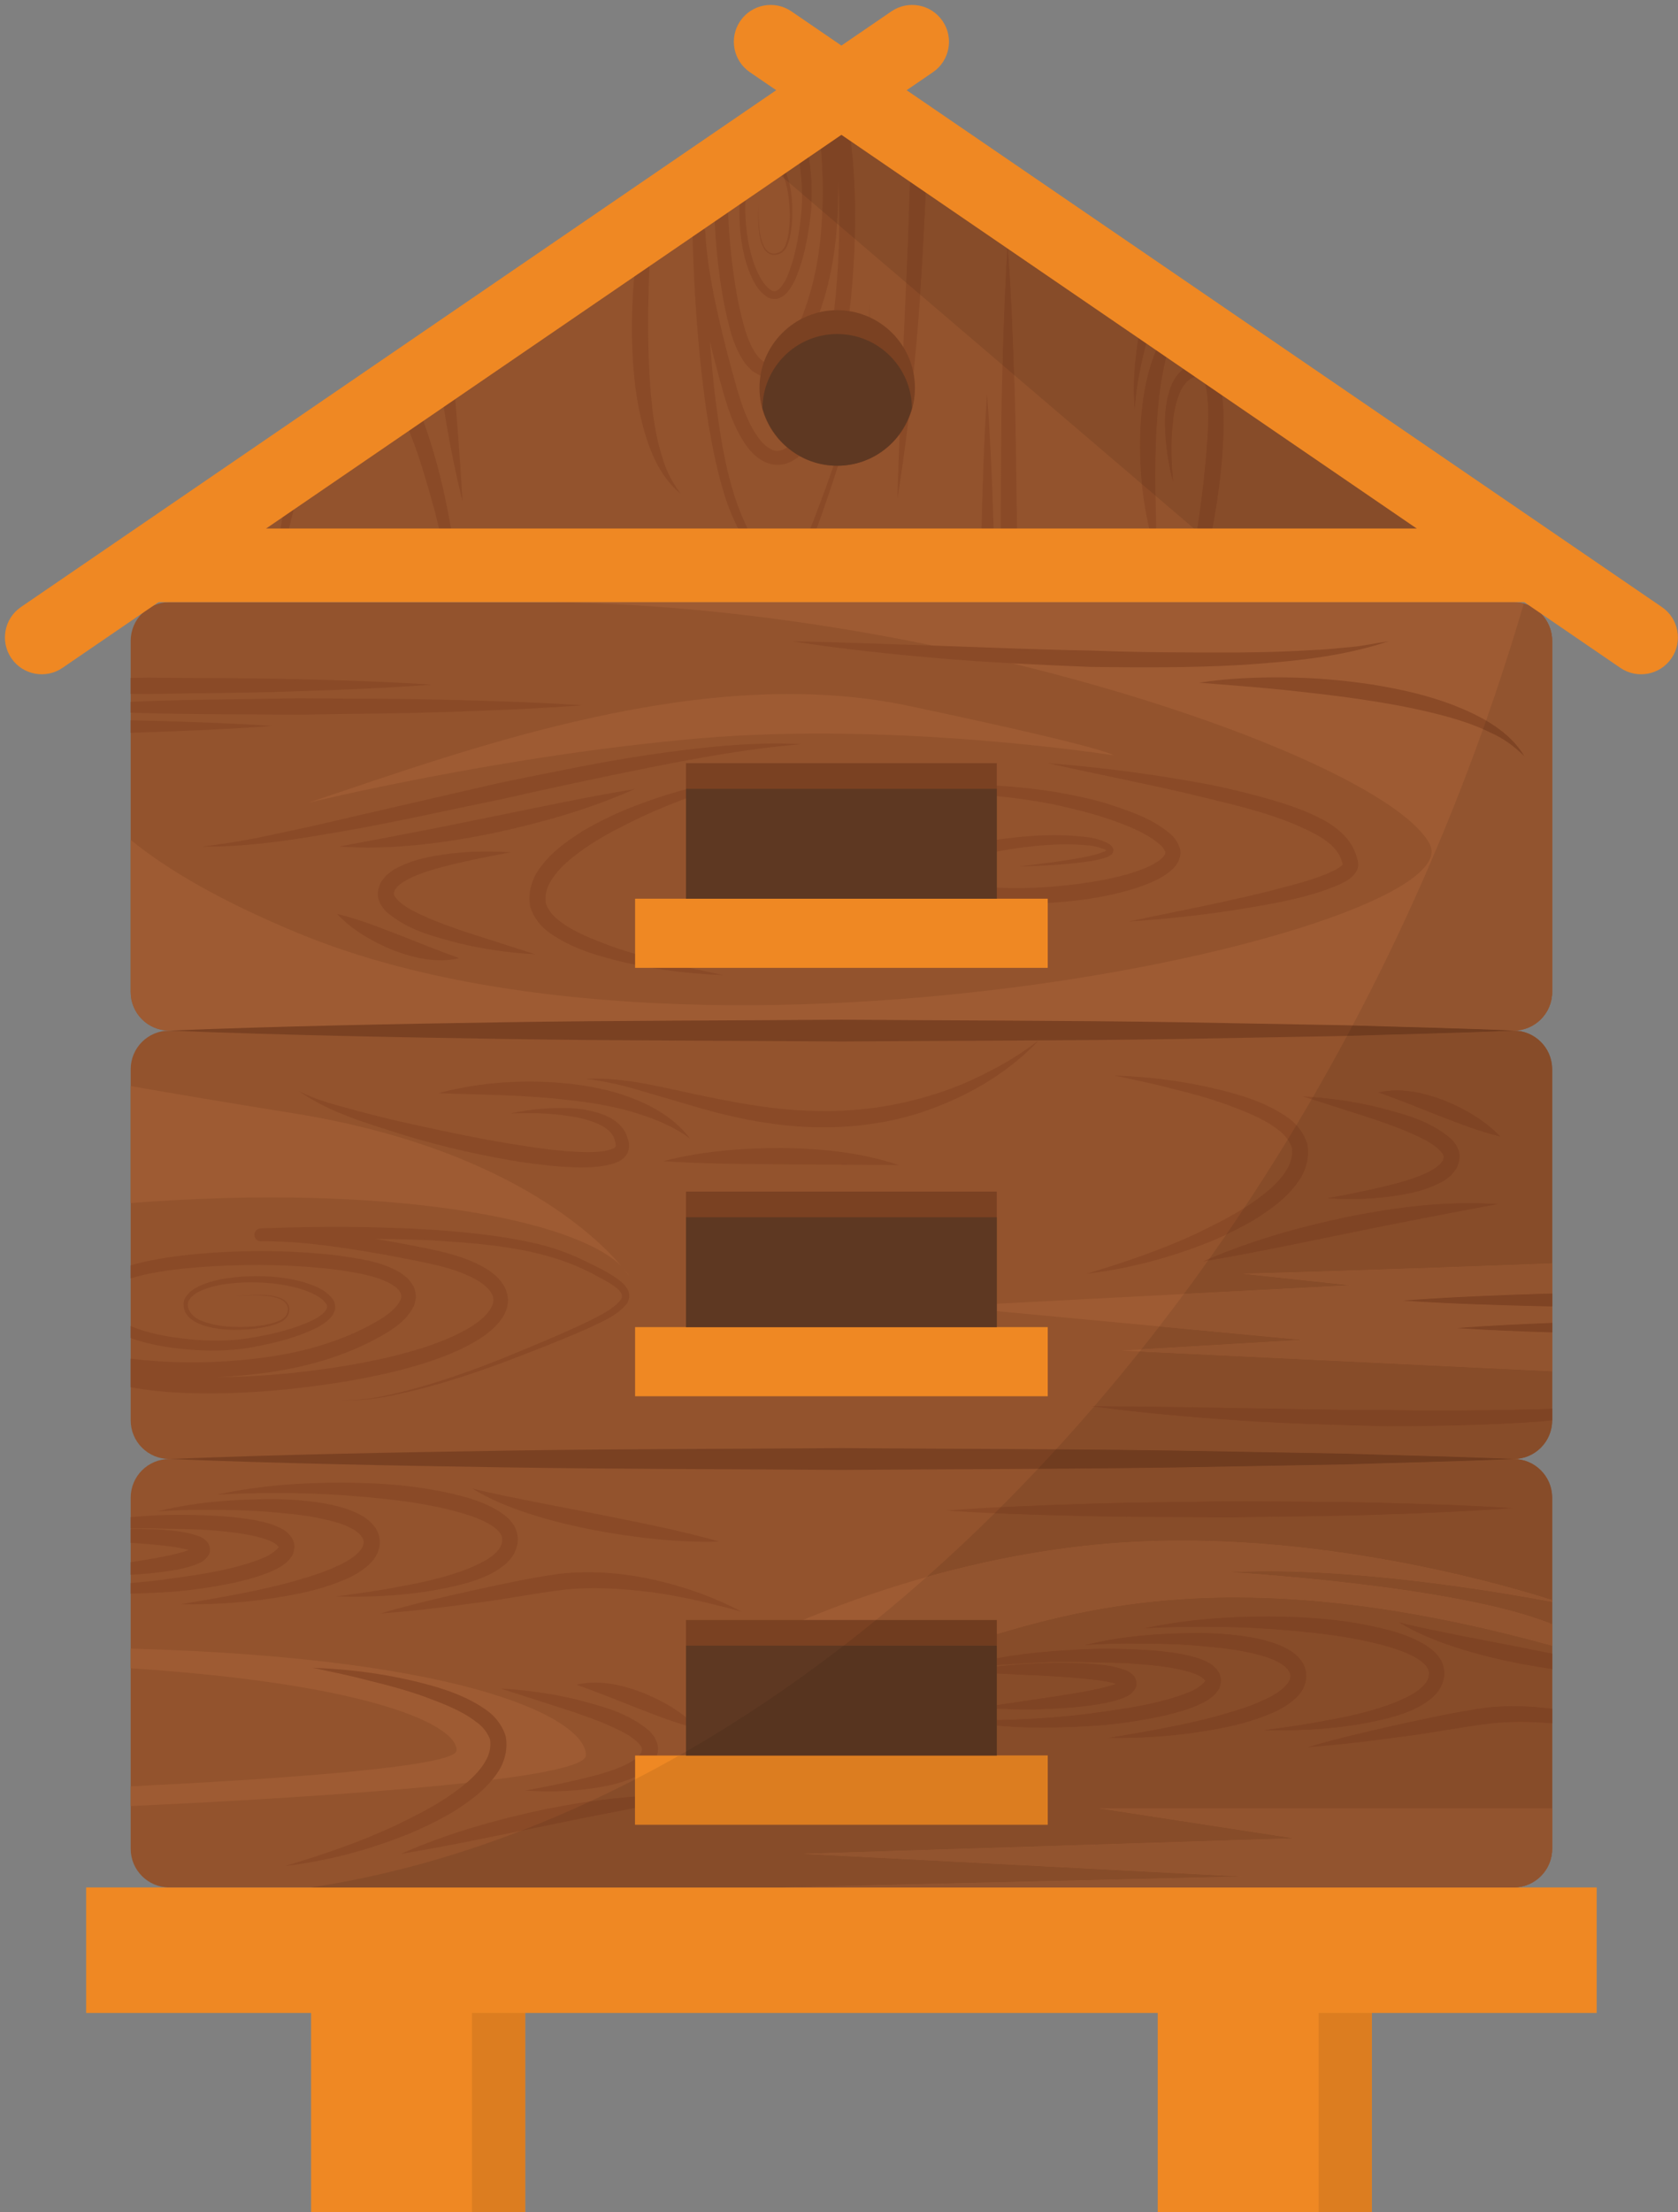 <?xml version="1.0" encoding="UTF-8"?><svg xmlns="http://www.w3.org/2000/svg" xmlns:xlink="http://www.w3.org/1999/xlink" height="493.6" preserveAspectRatio="xMidYMid meet" version="1.0" viewBox="-1.1 -1.1 374.7 493.6" width="374.7" zoomAndPan="magnify"><rect x="-1.1" y="-1.1" width="374.7" height="493.6" fill="#808080" stroke="none"/><defs><clipPath id="a"><path d="M 68 434 L 117 434 L 117 492.488 L 68 492.488 Z M 68 434"/></clipPath><clipPath id="b"><path d="M 257 434 L 306 434 L 306 492.488 L 257 492.488 Z M 257 434"/></clipPath><clipPath id="c"><path d="M 104 448 L 117 448 L 117 492.488 L 104 492.488 Z M 104 448"/></clipPath><clipPath id="d"><path d="M 293 448 L 306 448 L 306 492.488 L 293 492.488 Z M 293 448"/></clipPath><clipPath id="e"><path d="M 162 0 L 373.578 0 L 373.578 150 L 162 150 Z M 162 0"/></clipPath></defs><g><g><path d="M 18.137 448.043 L 355.441 448.043 L 355.441 420.035 L 18.137 420.035 Z M 18.137 448.043" fill="#ef8823"/></g><g clip-path="url(#a)"><path d="M 68.363 492.488 L 116.16 492.488 L 116.16 434.039 L 68.363 434.039 Z M 68.363 492.488" fill="#ef8823"/></g><g clip-path="url(#b)"><path d="M 257.418 492.488 L 305.219 492.488 L 305.219 434.039 L 257.418 434.039 Z M 257.418 492.488" fill="#ef8823"/></g><g><path d="M 45.23 120.172 L 191.355 20.32 L 333.219 123.523 L 41.883 123.523 L 45.23 120.172" fill="#93532d"/></g><g><path d="M 336.871 324.445 L 36.707 324.445 C 31.941 324.445 28.082 328.309 28.082 333.07 L 28.082 411.41 C 28.082 416.176 31.941 420.035 36.707 420.035 L 336.871 420.035 C 341.637 420.035 345.5 416.176 345.5 411.41 L 345.5 333.07 C 345.5 328.309 341.637 324.445 336.871 324.445" fill="#93532d"/></g><g><path d="M 28.082 366.742 L 28.082 371.133 C 82.922 374.738 101.125 384.129 100.844 389.48 C 100.652 393.168 60.535 395.887 28.082 397.484 L 28.082 401.879 C 57.016 400.559 129.461 396.648 129.723 390.609 C 130.043 383.059 105.609 368.891 28.082 366.742" fill="#9e5b33"/></g><g><path d="M 273.484 349.703 C 300.246 348.234 335.492 354.418 345.5 356.316 L 345.5 355.934 C 334.816 352.527 294.645 340.824 252.703 342.895 C 203.742 345.312 164.488 366.742 164.488 366.742 C 164.488 366.742 197.75 370.516 222.324 363.246 C 246.898 355.98 282.176 348.598 345.5 366.09 L 345.5 361.312 C 324.25 352.613 273.484 349.703 273.484 349.703" fill="#9e5b33"/></g><g><path d="M 336.871 420.035 C 341.637 420.035 345.5 416.176 345.5 411.41 L 345.5 402.379 L 244.328 402.379 L 287.852 409.074 L 178.266 412.539 L 276.289 417.602 L 173.328 420.035 L 336.871 420.035" fill="#9e5b33"/></g><g><path d="M 336.871 228.855 L 36.707 228.855 C 31.941 228.855 28.082 232.715 28.082 237.48 L 28.082 315.82 C 28.082 320.582 31.941 324.445 36.707 324.445 L 336.871 324.445 C 341.637 324.445 345.5 320.582 345.5 315.82 L 345.5 237.48 C 345.5 232.715 341.637 228.855 336.871 228.855" fill="#93532d"/></g><g><path d="M 64.672 247.348 C 49.043 244.832 37.145 242.824 28.082 241.234 L 28.082 267.332 C 86.172 262.852 127.398 271.074 137.707 281.465 C 132.164 274.891 111.891 254.949 64.672 247.348" fill="#9e5b33"/></g><g><path d="M 138.102 281.941 C 138.605 282.504 139.086 283.07 139.406 283.645 C 139.406 283.645 138.957 282.988 138.102 281.941" fill="#9e5b33"/></g><g><path d="M 137.707 281.465 C 137.852 281.637 137.977 281.789 138.102 281.941 C 137.961 281.781 137.863 281.621 137.707 281.465" fill="#9e5b33"/></g><g><path d="M 345.5 304.855 L 345.5 280.793 C 300.387 282.523 276.496 283.098 276.496 283.098 L 300.469 285.68 L 210.156 290.387 L 289.703 297.859 L 249.301 300.25 L 345.5 304.855" fill="#9e5b33"/></g><g><path d="M 336.871 133.262 L 36.707 133.262 C 31.941 133.262 28.082 137.125 28.082 141.891 L 28.082 220.23 C 28.082 224.992 31.941 228.855 36.707 228.855 L 336.871 228.855 C 341.637 228.855 345.5 224.992 345.5 220.23 L 345.5 141.891 C 345.5 137.125 341.637 133.262 336.871 133.262" fill="#93532d"/></g><g><path d="M 318.168 187.262 C 328.047 206.324 157.398 245.09 65.543 207.137 C 48.387 200.051 36.34 193.031 28.082 186.305 L 28.082 220.23 C 28.082 224.992 31.941 228.855 36.707 228.855 L 336.871 228.855 C 341.637 228.855 345.5 224.992 345.5 220.23 L 345.5 141.891 C 345.5 137.125 341.637 133.262 336.871 133.262 L 118.418 133.262 C 207.492 133.262 308.293 168.199 318.168 187.262" fill="#9e5b33"/></g><g><path d="M 160.402 216.473 C 151.648 216.148 142.922 214.969 134.367 212.625 C 130.09 211.445 125.84 209.949 121.914 207.246 C 119.953 205.961 118.141 203.922 117.289 201.188 C 116.777 198.473 117.473 195.73 118.758 193.613 C 121.402 189.402 125.227 186.758 128.992 184.344 C 132.863 182.074 136.875 180.145 141.02 178.594 C 149.273 175.438 157.844 173.258 166.551 172.246 C 158.164 174.738 149.941 177.566 142.113 181.18 C 138.242 183.066 134.379 184.949 130.832 187.273 C 127.352 189.582 123.848 192.203 121.895 195.484 C 120.891 197.098 120.547 198.797 120.77 200.41 C 121.262 201.84 122.32 203.34 123.984 204.488 C 127.145 206.914 131.223 208.461 135.207 209.957 C 139.246 211.402 143.43 212.566 147.648 213.57 C 151.852 214.691 156.121 215.559 160.402 216.473" fill="#8a4a27"/></g><g><path d="M 112.949 189.074 C 107.332 190.102 101.766 191.227 96.41 192.688 C 93.77 193.465 91.105 194.336 89.008 195.668 C 88.441 195.973 88.117 196.387 87.641 196.711 C 87.434 197.098 86.945 197.438 86.984 197.785 C 86.668 198.441 86.961 198.891 87.738 199.766 C 89.355 201.375 91.949 202.602 94.422 203.68 C 96.934 204.805 99.586 205.695 102.227 206.641 L 118.418 211.832 C 112.703 211.52 107.023 210.727 101.438 209.379 C 95.871 207.871 90.246 206.648 85.145 202.332 C 84.551 201.68 83.938 200.965 83.57 199.922 C 83.109 198.891 83.25 197.648 83.598 196.668 C 83.836 195.582 84.605 194.949 85.168 194.199 C 85.84 193.695 86.508 193.039 87.219 192.719 C 90.043 191.203 92.891 190.426 95.762 189.922 C 101.484 188.871 107.238 188.695 112.949 189.074" fill="#8a4a27"/></g><g><path d="M 140.656 174.957 C 130.301 179.551 119.391 182.602 108.355 184.941 C 97.305 187.137 85.969 188.586 74.648 187.785 C 85.766 185.699 96.672 183.637 107.625 181.363 C 118.582 179.156 129.496 176.793 140.656 174.957" fill="#8a4a27"/></g><g><path d="M 74.145 202.816 C 79.082 203.996 83.52 205.789 87.984 207.5 C 92.453 209.277 96.719 210.992 101.477 212.695 C 96.445 213.891 91.254 212.648 86.648 210.898 C 82.035 209.008 77.672 206.504 74.145 202.816" fill="#8a4a27"/></g><g><path d="M 44.004 187.785 C 49.652 187.133 55.203 186.168 60.723 184.918 C 66.262 183.793 71.773 182.531 77.277 181.219 L 110.395 173.598 C 121.512 171.344 132.617 168.969 143.867 167.309 C 155.102 165.695 166.492 164.34 177.859 164.953 C 166.547 165.859 155.438 167.895 144.352 170.078 C 133.273 172.297 122.207 174.637 111.172 177.16 C 100.07 179.406 89.02 181.934 77.848 183.957 C 66.691 185.906 55.398 187.957 44.004 187.785" fill="#8a4a27"/></g><g><path d="M 182.152 178.645 C 199.016 173.512 217.152 172.828 234.672 175.621 C 239.043 176.414 243.426 177.27 247.676 178.727 C 251.922 180.195 256.184 181.609 260.027 184.797 C 260.965 185.535 261.953 186.73 262.422 188.355 C 262.789 190.242 261.719 191.902 260.777 192.781 C 258.789 194.645 256.621 195.535 254.477 196.391 C 250.156 197.992 245.754 198.891 241.328 199.574 C 232.461 200.746 223.484 200.906 214.578 199.676 C 212.344 199.363 210.152 198.93 207.926 198.344 C 206.801 198.027 205.695 197.723 204.508 197.094 C 204.223 196.977 203.906 196.766 203.594 196.531 C 203.301 196.348 202.969 196.062 202.652 195.602 C 202.332 195.289 202.113 194.512 202.086 193.879 C 202.168 193.273 202.398 192.578 202.684 192.297 C 203.828 190.883 204.938 190.484 206.023 189.934 C 207.109 189.461 208.191 189.062 209.281 188.734 C 211.461 188.086 213.641 187.582 215.832 187.164 C 224.598 185.652 233.434 184.547 242.438 185.785 C 243.566 185.988 244.688 186.332 245.766 186.801 C 246.285 187.094 246.914 187.176 247.469 188.227 C 247.719 188.918 247.176 189.574 246.902 189.707 C 246.586 189.941 246.301 190.051 246.012 190.18 C 243.766 190.953 241.594 191.16 239.395 191.441 C 235.004 191.938 230.609 192.145 226.215 192.234 C 230.582 191.75 234.945 191.211 239.254 190.484 C 241.379 190.09 243.605 189.695 245.473 188.91 C 245.941 188.781 246.23 188.215 246.062 188.695 C 246.098 188.781 245.617 188.371 245.148 188.262 C 244.191 187.918 243.184 187.668 242.141 187.551 C 233.668 186.73 224.82 188.105 216.414 189.914 C 214.309 190.398 212.223 190.965 210.219 191.648 C 208.34 192.254 205.961 193.254 205.285 194.09 C 205.219 194.328 205.27 193.691 205.258 193.781 C 205.219 193.797 205.633 194.102 205.988 194.258 C 206.746 194.656 207.773 194.957 208.762 195.211 C 210.785 195.719 212.914 196.113 215.031 196.383 C 223.547 197.461 232.293 197.184 240.812 195.961 C 245.062 195.363 249.32 194.535 253.266 193.125 C 255.191 192.418 257.156 191.516 258.387 190.363 C 259.012 189.766 259.188 189.289 259.113 188.961 C 258.906 188.523 258.582 187.863 257.785 187.246 C 254.895 184.738 250.668 183.105 246.684 181.719 C 242.621 180.312 238.395 179.324 234.164 178.371 C 217.129 175.082 199.344 174.984 182.152 178.645" fill="#8a4a27"/></g><g><path d="M 232.859 169.188 C 243.348 169.992 253.781 171.301 264.164 173.102 C 269.367 173.949 274.52 175.105 279.648 176.469 C 284.766 177.879 289.895 179.383 294.801 182.043 C 297.172 183.453 299.633 185.312 301.094 188.137 C 301.398 188.828 301.738 189.562 301.902 190.262 C 301.992 190.727 302.117 190.711 302.176 191.574 C 302.254 192.422 301.973 193 301.656 193.551 C 300.332 195.32 299.016 195.719 297.734 196.371 C 292.59 198.535 287.465 199.684 282.254 200.652 C 271.867 202.578 261.426 203.859 250.922 204.5 C 261.211 202.355 271.52 200.383 281.652 197.906 C 286.648 196.551 291.855 195.43 296.328 193.359 C 297.375 192.898 298.578 192.133 298.777 191.73 C 298.883 192.484 298.449 190.449 297.984 189.727 C 296.977 187.855 295.09 186.41 292.969 185.199 C 284.207 180.414 273.664 178.328 263.605 175.844 C 253.422 173.484 243.125 171.484 232.859 169.188" fill="#8a4a27"/></g><g><path d="M 308.969 141.988 C 298.34 145.539 287.035 146.543 275.922 147.277 C 264.762 147.914 253.594 147.84 242.441 147.707 C 231.297 147.246 220.156 146.77 209.047 145.824 C 197.941 144.867 186.852 143.723 175.828 141.988 C 186.98 142.211 198.098 142.652 209.215 143.02 C 220.328 143.379 231.43 143.887 242.535 144.059 C 253.637 144.492 264.734 144.516 275.824 144.48 C 281.371 144.441 286.91 144.285 292.441 143.922 C 295.219 143.852 297.953 143.473 300.73 143.258 C 303.492 143 306.188 142.367 308.969 141.988" fill="#8a4a27"/></g><g><path d="M 31.949 150.109 C 30.66 150.133 29.371 150.145 28.082 150.164 L 28.082 153.738 C 29.387 153.746 30.695 153.746 32.004 153.758 C 42.562 153.562 53.121 153.543 63.676 153.195 C 74.227 152.859 84.777 152.461 95.305 151.664 C 84.723 150.953 74.16 150.648 63.605 150.402 C 53.047 150.145 42.5 150.219 31.949 150.109" fill="#8a4a27"/></g><g><path d="M 65.516 154.719 C 54.969 154.906 44.422 154.938 33.871 155.273 C 31.941 155.336 30.012 155.422 28.082 155.488 L 28.082 157.914 C 30.016 157.965 31.949 158.035 33.887 158.082 C 44.449 158.328 55.008 158.27 65.57 158.363 C 76.129 158.168 86.691 158.148 97.242 157.805 C 107.793 157.465 118.34 157.066 128.871 156.27 C 118.289 155.562 107.73 155.254 97.172 155.008 C 86.613 154.75 76.066 154.824 65.516 154.719" fill="#8a4a27"/></g><g><path d="M 28.082 162.406 C 38.59 162.07 49.094 161.668 59.582 160.875 C 49.066 160.172 38.57 159.863 28.082 159.617 L 28.082 162.406" fill="#8a4a27"/></g><g><path d="M 266.684 151.227 C 273.023 150.238 279.441 149.988 285.852 150.055 C 292.27 150.086 298.676 150.664 305.047 151.598 C 311.395 152.625 317.746 153.988 323.801 156.379 C 329.734 158.727 335.973 162.023 339.309 167.664 C 337.039 165.371 334.512 163.574 331.633 162.32 C 328.855 160.934 325.887 159.93 322.898 159.039 C 316.879 157.359 310.711 156.129 304.484 155.203 C 298.27 154.203 291.988 153.543 285.695 152.848 C 279.395 152.203 273.066 151.746 266.684 151.227" fill="#8a4a27"/></g><g><path d="M 137.43 284.766 C 136.094 283.656 134.66 282.871 133.227 282.098 C 130.293 280.648 127.52 279.168 124.367 278.074 C 121.281 276.926 118.105 276.199 114.926 275.586 C 108.559 274.391 102.137 273.758 95.715 273.312 C 82.863 272.512 70.02 272.492 57.145 272.992 L 57.145 272.996 L 57.07 272.996 C 56.277 273.039 55.664 273.715 55.707 274.512 C 55.75 275.305 56.426 275.91 57.219 275.871 L 57.305 275.867 L 57.355 275.863 C 66.172 275.77 75.398 277.234 84.34 278.773 C 88.801 279.613 93.41 280.438 97.711 281.531 C 99.875 282.086 101.973 282.816 103.914 283.734 C 105.809 284.656 107.691 285.848 108.547 287.324 C 110.523 290.121 106.555 293.652 102.895 295.617 C 99.07 297.75 94.789 299.262 90.457 300.5 C 81.75 302.941 72.707 304.348 63.641 305.293 C 58.262 305.836 52.859 306.145 47.469 306.188 C 51.34 305.988 55.199 305.652 59.016 305.105 C 68.32 303.73 77.41 301.07 85.629 296.047 C 87.641 294.719 89.719 293.281 91.121 290.66 C 91.531 290.098 91.594 289.145 91.766 288.387 C 91.766 287.594 91.555 286.664 91.262 285.938 C 90.84 285.316 90.406 284.602 89.902 284.105 L 88.293 282.855 C 83.676 280.188 79.023 279.762 74.395 279.039 C 65.117 277.938 55.832 277.82 46.566 278.398 C 41.938 278.734 37.309 279.199 32.707 280.113 C 31.16 280.414 29.617 280.801 28.082 281.242 L 28.082 284.133 C 29.758 283.629 31.484 283.215 33.238 282.898 C 37.668 282.078 42.215 281.684 46.75 281.414 C 55.832 280.965 65.008 281.07 73.988 282.199 C 78.359 282.836 83.148 283.539 86.508 285.566 C 88.281 286.746 88.984 287.855 88.176 289.23 C 87.418 290.707 85.648 292.145 83.832 293.27 C 76.336 297.824 67.371 300.477 58.547 301.707 C 49.543 302.957 40.465 303.242 31.426 302.414 C 30.312 302.316 29.195 302.172 28.082 302.051 L 28.082 308.43 C 30.77 308.934 33.449 309.238 36.145 309.473 C 45.477 310.168 54.785 309.75 64.004 308.781 C 73.207 307.781 82.398 306.316 91.391 303.754 C 95.879 302.445 100.332 300.871 104.535 298.508 C 106.621 297.305 108.684 295.914 110.391 293.875 C 111.199 292.82 111.984 291.605 112.242 290.062 C 112.516 288.527 112.109 286.879 111.344 285.652 C 109.781 283.148 107.477 281.91 105.309 280.82 C 103.094 279.785 100.82 279.016 98.531 278.438 C 93.918 277.289 89.461 276.523 84.887 275.684 C 84.137 275.559 83.391 275.445 82.641 275.32 C 86.957 275.363 91.273 275.453 95.578 275.664 C 108.258 276.488 121.203 277.438 132.375 283.727 C 133.766 284.449 135.18 285.188 136.324 286.102 C 137.594 287.035 138.227 288.031 137.422 289.027 C 135.695 291.16 132.527 292.574 129.77 293.977 C 124.012 296.699 118.074 299.148 112.16 301.574 C 106.234 303.977 100.219 306.172 94.086 307.988 C 87.953 309.73 81.684 311.41 75.262 311.395 C 81.688 311.566 88.023 310.031 94.207 308.434 C 100.406 306.762 106.492 304.699 112.496 302.434 C 118.492 300.141 124.465 297.848 130.355 295.23 C 133.246 293.781 136.316 292.742 138.762 289.93 C 139.367 289.176 139.613 287.953 139.211 286.895 C 138.742 286 138.109 285.273 137.43 284.766" fill="#8a4a27"/></g><g><path d="M 68.844 293.414 C 64.879 295.332 60.391 296.434 55.953 297.23 C 51.492 298.09 47.02 298.188 42.488 297.844 C 38 297.445 33.465 296.793 29.312 295.281 C 28.883 295.133 28.496 294.918 28.082 294.746 L 28.082 297.434 C 28.219 297.48 28.348 297.559 28.484 297.602 C 33.012 299.172 37.68 299.766 42.332 300.117 C 46.965 300.414 51.754 300.242 56.324 299.289 C 60.898 298.398 65.43 297.254 69.73 295.105 C 70.781 294.496 71.859 293.898 72.762 292.844 C 73.246 292.371 73.57 291.648 73.766 290.859 C 73.77 290.012 73.582 289.184 73.098 288.637 C 71.309 286.426 68.953 285.734 66.711 284.984 C 62.137 283.688 57.426 283.465 52.777 283.758 C 50.453 283.961 48.125 284.23 45.863 284.93 C 43.703 285.656 41.145 286.484 40 289.008 C 39.707 290.34 40.039 291.738 40.961 292.652 C 41.824 293.578 42.938 294.133 44.047 294.535 C 46.293 295.312 48.633 295.578 50.949 295.621 C 53.27 295.656 55.59 295.484 57.867 295.043 C 59.004 294.82 60.141 294.543 61.215 294.059 C 62.293 293.656 63.363 292.711 63.469 291.465 C 63.75 290.199 62.789 289.035 61.707 288.625 C 60.633 288.133 59.469 287.973 58.324 287.867 C 56.02 287.699 53.715 287.883 51.438 288.172 C 53.719 287.934 56.027 287.809 58.309 288.031 C 59.438 288.16 60.586 288.352 61.598 288.848 C 62.633 289.289 63.41 290.305 63.145 291.41 C 62.992 292.574 62.105 293.277 61.051 293.68 C 60.02 294.117 58.895 294.367 57.777 294.559 C 55.535 294.938 53.242 295.051 50.973 294.961 C 48.703 294.871 46.418 294.543 44.332 293.766 C 42.234 293.121 40.387 291.277 40.938 289.324 C 41.773 287.523 44.098 286.629 46.18 286.039 C 48.332 285.426 50.605 285.215 52.855 285.07 C 57.367 284.895 61.973 285.238 66.23 286.559 C 68.266 287.227 70.527 288.188 71.594 289.641 C 72.793 290.883 70.676 292.461 68.844 293.414" fill="#8a4a27"/></g><g><path d="M 241.57 283.098 C 249.957 280.605 258.18 277.777 266.012 274.164 C 269.883 272.281 273.742 270.395 277.293 268.07 C 280.77 265.758 284.281 263.141 286.227 259.859 C 287.227 258.242 287.574 256.543 287.352 254.934 C 286.859 253.504 285.801 252 284.137 250.859 C 280.977 248.426 276.898 246.887 272.914 245.391 C 268.875 243.945 264.695 242.777 260.473 241.777 C 256.27 240.652 252.004 239.785 247.719 238.867 C 256.473 239.188 265.199 240.367 273.758 242.711 C 278.035 243.887 282.285 245.391 286.211 248.09 C 288.172 249.383 289.984 251.414 290.836 254.152 C 291.344 256.867 290.656 259.613 289.363 261.727 C 286.715 265.934 282.898 268.586 279.129 270.992 C 275.258 273.27 271.242 275.188 267.102 276.742 C 258.848 279.898 250.273 282.078 241.57 283.098" fill="#8a4a27"/></g><g><path d="M 295.172 266.266 C 300.789 265.242 306.359 264.113 311.711 262.652 C 314.352 261.875 317.016 261.004 319.113 259.672 C 319.684 259.367 320.004 258.953 320.48 258.633 C 320.688 258.242 321.176 257.902 321.141 257.555 C 321.453 256.898 321.16 256.449 320.383 255.574 C 318.77 253.965 316.176 252.738 313.699 251.66 C 311.191 250.535 308.539 249.645 305.895 248.699 L 289.703 243.508 C 295.418 243.824 301.098 244.613 306.684 245.961 C 312.25 247.469 317.875 248.695 322.977 253.008 C 323.57 253.66 324.184 254.375 324.551 255.418 C 325.012 256.449 324.875 257.691 324.523 258.672 C 324.285 259.758 323.516 260.395 322.953 261.145 C 322.281 261.648 321.613 262.301 320.902 262.621 C 318.078 264.137 315.23 264.914 312.359 265.418 C 306.637 266.469 300.887 266.648 295.172 266.266" fill="#8a4a27"/></g><g><path d="M 267.465 280.383 C 277.824 275.789 288.73 272.738 299.766 270.398 C 310.816 268.203 322.152 266.754 333.473 267.555 C 322.355 269.641 311.449 271.703 300.496 273.977 C 289.539 276.184 278.629 278.551 267.465 280.383" fill="#8a4a27"/></g><g><path d="M 333.98 252.523 C 329.039 251.344 324.605 249.551 320.137 247.844 C 315.668 246.066 311.402 244.348 306.648 242.645 C 311.676 241.449 316.867 242.695 321.473 244.445 C 326.086 246.332 330.449 248.84 333.98 252.523" fill="#8a4a27"/></g><g><path d="M 112.91 247.324 C 117.188 246.41 121.574 246.02 126.023 246.148 C 128.246 246.234 130.484 246.582 132.703 247.281 C 134.867 247.953 137.285 249.18 138.574 251.656 C 139.023 252.883 139.781 254.027 139.094 256.043 C 138.152 257.902 136.625 258.234 135.484 258.645 C 133.07 259.281 130.797 259.383 128.551 259.383 C 124.055 259.352 119.68 258.797 115.32 258.188 C 106.637 256.801 98.09 254.867 89.707 252.352 C 81.434 249.68 72.77 247.375 65.543 242.289 C 69.371 244.344 73.625 245.375 77.797 246.512 C 81.973 247.668 86.184 248.699 90.414 249.633 C 98.875 251.488 107.352 253.301 115.871 254.574 C 120.117 255.242 124.398 255.789 128.609 255.934 C 130.699 256.027 132.824 255.973 134.641 255.566 C 136.727 254.918 136.613 254.934 136.059 252.883 C 135.461 251.34 133.789 250.16 131.906 249.434 C 130.031 248.676 127.961 248.195 125.852 247.918 C 121.633 247.207 117.266 247.227 112.91 247.324" fill="#8a4a27"/></g><g><path d="M 96.777 242.82 C 106.348 240.273 116.375 239.664 126.289 240.73 C 131.234 241.324 136.203 242.293 140.875 244.258 C 145.531 246.125 149.984 248.949 152.984 252.938 C 148.98 249.988 144.488 248.301 139.945 246.953 C 135.379 245.641 130.645 244.867 125.875 244.359 C 121.113 243.766 116.289 243.488 111.441 243.277 L 96.777 242.82" fill="#8a4a27"/></g><g><path d="M 230.879 231 C 224.777 237.516 216.945 242.367 208.559 245.672 C 200.164 249.055 191.008 250.527 181.969 250.434 C 172.902 250.34 163.965 248.641 155.402 246.195 L 142.641 242.465 C 138.414 241.172 134.141 240.141 129.723 239.621 C 138.695 239.168 147.473 241.738 156.07 243.469 C 164.699 245.246 173.324 246.773 182.008 246.781 C 190.695 246.957 199.316 245.668 207.613 243.039 C 211.77 241.75 215.812 240.051 219.688 238.012 C 223.609 236.047 227.355 233.707 230.879 231" fill="#8a4a27"/></g><g><path d="M 147.027 257.98 C 155.66 255.746 164.527 255.062 173.379 255.043 C 182.211 255.16 191.172 256.008 199.633 258.875 L 173.352 258.695 C 164.621 258.598 155.902 258.609 147.027 257.98" fill="#8a4a27"/></g><g><path d="M 345.496 315.832 L 345.5 315.82 L 345.5 313.199 C 344.465 313.234 343.43 313.289 342.395 313.316 C 331.309 313.555 320.211 313.73 309.105 313.496 C 297.996 313.527 286.887 313.223 275.77 313.062 C 264.648 312.895 253.527 312.652 242.371 312.637 C 253.426 314.168 264.531 315.113 275.652 315.867 C 286.777 316.613 297.922 316.891 309.074 317.148 C 320.23 317.074 331.398 316.949 342.543 316.109 C 343.527 316.027 344.512 315.922 345.496 315.832" fill="#8a4a27"/></g><g><path d="M 345.5 296.195 L 345.5 294.07 C 338.391 294.352 331.277 294.684 324.16 295.227 C 331.27 295.707 338.383 295.977 345.5 296.195" fill="#8a4a27"/></g><g><path d="M 312.16 289.098 C 322.711 289.812 333.27 290.117 343.828 290.367 C 344.387 290.379 344.941 290.375 345.5 290.387 L 345.5 287.52 C 344.938 287.535 344.379 287.535 343.816 287.555 C 333.27 287.895 322.719 288.293 312.16 289.098" fill="#8a4a27"/></g><g><path d="M 62.562 415.254 C 70.949 412.762 79.168 409.934 87.004 406.32 C 90.871 404.438 94.734 402.551 98.285 400.227 C 101.758 397.91 105.27 395.297 107.215 392.016 C 108.219 390.398 108.562 388.699 108.344 387.086 C 107.848 385.66 106.793 384.156 105.125 383.016 C 101.969 380.582 97.887 379.043 93.902 377.547 C 89.863 376.102 85.684 374.934 81.461 373.934 C 77.258 372.809 72.992 371.941 68.711 371.023 C 77.465 371.344 86.191 372.523 94.746 374.863 C 99.027 376.043 103.273 377.547 107.199 380.246 C 109.16 381.539 110.973 383.57 111.824 386.309 C 112.336 389.023 111.645 391.77 110.352 393.883 C 107.703 398.09 103.887 400.742 100.117 403.148 C 96.246 405.422 92.234 407.344 88.094 408.898 C 79.84 412.055 71.266 414.234 62.562 415.254" fill="#8a4a27"/></g><g><path d="M 116.164 398.422 C 121.781 397.395 127.348 396.27 132.699 394.809 C 135.344 394.031 138.008 393.16 140.105 391.828 C 140.672 391.523 140.992 391.109 141.473 390.785 C 141.68 390.398 142.164 390.059 142.129 389.711 C 142.445 389.055 142.148 388.609 141.371 387.734 C 139.758 386.121 137.164 384.895 134.691 383.816 C 132.18 382.691 129.527 381.801 126.883 380.855 L 110.691 375.66 C 116.406 375.98 122.09 376.77 127.676 378.117 C 133.238 379.625 138.863 380.852 143.965 385.164 C 144.559 385.816 145.172 386.531 145.539 387.574 C 146 388.605 145.863 389.848 145.516 390.828 C 145.273 391.914 144.508 392.551 143.941 393.301 C 143.273 393.805 142.605 394.457 141.891 394.777 C 139.066 396.293 136.219 397.07 133.348 397.574 C 127.629 398.621 121.875 398.801 116.164 398.422" fill="#8a4a27"/></g><g><path d="M 88.453 412.539 C 98.812 407.945 109.719 404.898 120.758 402.555 C 131.809 400.359 143.145 398.91 154.461 399.711 C 143.348 401.797 132.438 403.859 121.488 406.133 C 110.531 408.34 99.617 410.703 88.453 412.539" fill="#8a4a27"/></g><g><path d="M 154.969 384.68 C 150.027 383.5 145.594 381.703 141.129 379.996 C 136.656 378.223 132.395 376.504 127.637 374.801 C 132.664 373.605 137.855 374.848 142.465 376.602 C 147.074 378.488 151.441 380.992 154.969 384.68" fill="#8a4a27"/></g><g><path d="M 47.348 332.395 C 56.527 330.395 65.965 329.695 75.387 329.711 C 84.812 329.762 94.281 330.484 103.598 333.164 C 105.914 333.902 108.227 334.777 110.441 336.18 C 111.535 336.906 112.656 337.73 113.516 339.055 C 114.43 340.344 114.746 342.23 114.383 343.715 C 113.609 346.957 111.051 348.613 108.938 349.824 C 106.711 351.027 104.395 351.793 102.07 352.402 C 92.777 354.77 83.344 355.352 73.965 355.105 C 78.613 354.48 83.242 353.883 87.812 352.969 C 92.387 352.156 96.938 351.184 101.258 349.715 C 103.402 348.965 105.5 348.105 107.359 347.035 C 109.18 345.973 110.801 344.496 110.992 343.023 C 111.312 341.547 110.355 340.34 108.516 339.184 C 106.766 338.098 104.66 337.309 102.52 336.656 C 93.859 334.059 84.512 333.203 75.293 332.504 C 66.023 331.91 56.707 331.895 47.348 332.395" fill="#8a4a27"/></g><g><path d="M 83.926 358.895 C 90.531 356.945 97.203 355.395 103.883 353.902 C 110.633 352.434 117.109 350.969 124.176 350.012 C 131.203 349.285 138.27 349.887 145.051 351.422 C 151.836 352.945 158.395 355.281 164.488 358.496 C 157.852 356.699 151.234 355.094 144.551 354.188 C 137.871 353.344 131.148 352.883 124.555 353.645 C 118.047 354.426 111.125 355.859 104.379 356.652 C 97.59 357.574 90.789 358.43 83.926 358.895" fill="#8a4a27"/></g><g><path d="M 159.512 342.859 C 149.965 343.117 140.527 342 131.207 340.242 C 126.559 339.309 121.926 338.23 117.391 336.746 C 112.859 335.305 108.371 333.52 104.301 330.996 C 108.914 332.203 113.523 333.023 118.109 333.984 L 131.906 336.66 C 141.109 338.516 150.332 340.266 159.512 342.859" fill="#8a4a27"/></g><g><path d="M 34.113 336.121 C 42.07 334.125 50.297 333.477 58.523 333.402 C 62.648 333.348 66.781 333.625 70.938 334.281 C 73.016 334.621 75.09 335.117 77.16 335.895 C 79.176 336.715 81.438 337.695 82.961 340.172 C 83.66 341.438 83.91 342.961 83.527 344.43 C 83.18 345.848 82.34 346.988 81.48 347.824 C 79.715 349.48 77.77 350.586 75.801 351.395 C 71.844 353.039 67.828 354.113 63.758 354.836 C 55.645 356.359 47.453 356.988 39.27 356.848 C 47.324 355.477 55.352 354.148 63.137 352.098 C 66.996 351.004 70.879 349.926 74.367 348.246 C 77.855 346.746 81.211 344.008 79.777 341.961 C 79.191 340.863 77.578 339.879 75.867 339.219 C 74.137 338.527 72.23 338.074 70.312 337.672 C 66.453 336.855 62.438 336.547 58.43 336.195 C 54.41 335.895 50.359 335.797 46.305 335.809 C 42.246 335.727 38.191 335.859 34.113 336.121" fill="#8a4a27"/></g><g><path d="M 60.094 339.219 C 58.719 338.711 57.375 338.406 56.035 338.133 C 53.355 337.629 50.703 337.359 48.059 337.176 C 42.77 336.863 37.504 336.762 32.254 337.098 C 30.863 337.18 29.473 337.305 28.082 337.406 L 28.082 339.953 C 29.492 339.93 30.906 339.863 32.32 339.906 C 37.5 340.02 42.684 340.02 47.801 340.492 C 50.355 340.723 52.895 341.039 55.336 341.555 C 56.543 341.824 57.742 342.133 58.812 342.555 C 59.844 342.938 60.879 343.617 60.969 343.961 C 61.742 343.863 59.488 345.949 57.281 346.672 C 55.016 347.598 52.559 348.289 50.082 348.887 C 45.098 350.066 39.969 350.719 34.844 351.426 C 32.598 351.711 30.34 351.926 28.082 352.113 L 28.082 354.477 C 30.422 354.43 32.762 354.352 35.102 354.211 C 40.363 353.934 45.594 353.188 50.805 352.125 C 53.41 351.555 56.008 350.895 58.594 349.898 C 59.891 349.359 61.184 348.82 62.477 347.816 C 63.121 347.395 63.77 346.633 64.297 345.746 C 64.484 345.18 64.629 344.547 64.672 343.949 C 64.602 343.348 64.488 342.723 64.188 342.246 C 62.984 340.254 61.418 339.805 60.094 339.219" fill="#8a4a27"/></g><g><path d="M 43.488 341.738 C 40.016 340.461 37.07 340.395 33.953 340.152 C 31.984 340.074 30.031 340.051 28.082 340.062 L 28.082 343.16 C 29.965 343.273 31.844 343.395 33.703 343.59 C 36.199 343.84 38.906 344.117 41.027 344.766 C 39.918 345.191 38.617 345.492 37.355 345.809 C 34.496 346.477 31.531 346.902 28.57 347.395 L 28.082 347.469 L 28.082 350.25 C 28.348 350.234 28.613 350.246 28.879 350.23 C 31.93 350.07 34.965 349.699 38.043 349.199 C 39.594 348.891 41.102 348.59 42.738 347.949 C 43.527 347.547 44.496 347.441 45.527 345.789 C 46.121 344.668 45.594 343.297 44.992 342.758 C 44.438 342.207 43.941 341.953 43.488 341.738" fill="#8a4a27"/></g><g><path d="M 254.262 362.246 C 263.441 360.25 272.883 359.547 282.301 359.562 C 291.727 359.613 301.199 360.336 310.516 363.02 C 312.832 363.754 315.141 364.629 317.359 366.031 C 318.449 366.762 319.57 367.586 320.43 368.91 C 321.344 370.195 321.66 372.086 321.297 373.566 C 320.527 376.812 317.965 378.469 315.855 379.676 C 313.629 380.883 311.309 381.645 308.984 382.258 C 299.691 384.621 290.262 385.207 280.883 384.961 C 285.527 384.336 290.16 383.734 294.727 382.82 C 299.301 382.012 303.855 381.035 308.172 379.566 C 310.316 378.82 312.414 377.961 314.277 376.891 C 316.098 375.824 317.715 374.352 317.906 372.879 C 318.227 371.398 317.27 370.195 315.43 369.035 C 313.684 367.953 311.574 367.16 309.438 366.508 C 300.773 363.91 291.426 363.059 282.207 362.359 C 272.941 361.766 263.621 361.746 254.262 362.246" fill="#8a4a27"/></g><g><path d="M 345.5 380.156 C 340.746 379.531 335.91 379.367 331.09 379.863 C 324.023 380.824 317.547 382.285 310.797 383.754 C 304.117 385.246 297.445 386.801 290.84 388.746 C 297.703 388.285 304.504 387.426 311.297 386.508 C 318.039 385.715 324.965 384.281 331.473 383.496 C 336.105 382.961 340.801 383.051 345.5 383.43 L 345.5 380.156" fill="#8a4a27"/></g><g><path d="M 345.5 371.328 L 345.5 367.855 C 343.273 367.406 341.047 366.961 338.82 366.516 L 325.023 363.84 C 320.438 362.879 315.828 362.055 311.219 360.852 C 315.285 363.371 319.773 365.156 324.309 366.598 C 328.84 368.086 333.473 369.164 338.125 370.098 C 340.574 370.559 343.031 370.969 345.5 371.328" fill="#8a4a27"/></g><g><path d="M 241.027 365.977 C 248.984 363.98 257.211 363.328 265.438 363.254 C 269.562 363.199 273.695 363.48 277.852 364.133 C 279.934 364.477 282.008 364.973 284.078 365.75 C 286.094 366.566 288.352 367.551 289.879 370.023 C 290.578 371.289 290.828 372.812 290.441 374.281 C 290.098 375.699 289.258 376.844 288.395 377.676 C 286.629 379.332 284.688 380.438 282.715 381.246 C 278.762 382.895 274.742 383.969 270.672 384.691 C 262.559 386.211 254.367 386.84 246.188 386.699 C 254.242 385.328 262.266 384 270.051 381.949 C 273.91 380.855 277.797 379.781 281.285 378.098 C 284.77 376.602 288.129 373.859 286.695 371.812 C 286.105 370.719 284.492 369.734 282.781 369.07 C 281.051 368.379 279.148 367.93 277.227 367.527 C 273.367 366.711 269.355 366.402 265.344 366.051 C 261.324 365.746 257.273 365.652 253.223 365.66 C 249.16 365.582 245.105 365.711 241.027 365.977" fill="#8a4a27"/></g><g><path d="M 210.742 381.898 C 215.832 383.016 221.086 382.715 226.258 382.512 C 231.449 382.32 236.621 381.926 241.758 381.281 C 246.883 380.574 252.016 379.918 256.996 378.742 C 259.473 378.145 261.934 377.453 264.195 376.527 C 266.402 375.805 268.656 373.715 267.883 373.812 C 267.793 373.473 266.762 372.793 265.727 372.406 C 264.656 371.984 263.457 371.68 262.25 371.406 C 259.809 370.895 257.27 370.574 254.715 370.344 C 249.598 369.871 244.414 369.871 239.234 369.762 C 234.242 369.605 229.246 369.938 224.23 370.27 C 218.852 370.629 213.449 370.984 208.004 370.738 C 213.199 370.156 218.359 369.469 223.484 368.535 C 228.676 367.664 233.93 367.262 239.172 366.953 C 244.422 366.617 249.684 366.719 254.973 367.031 C 257.621 367.215 260.273 367.484 262.949 367.988 C 264.289 368.262 265.637 368.566 267.008 369.07 C 268.332 369.656 269.898 370.109 271.105 372.098 C 271.402 372.574 271.516 373.199 271.59 373.805 C 271.543 374.402 271.402 375.031 271.211 375.602 C 270.684 376.484 270.035 377.246 269.391 377.668 C 268.098 378.676 266.805 379.211 265.512 379.75 C 262.922 380.746 260.324 381.406 257.723 381.98 C 252.508 383.039 247.277 383.785 242.02 384.066 C 236.766 384.383 231.504 384.469 226.258 384.293 C 221.059 383.898 215.668 383.824 210.742 381.898" fill="#8a4a27"/></g><g><path d="M 213.551 371.961 C 219.531 370.781 225.605 370.18 231.691 369.973 C 234.738 369.836 237.789 369.883 240.867 370.004 C 243.988 370.246 246.93 370.316 250.402 371.594 C 250.855 371.809 251.352 372.062 251.906 372.609 C 252.512 373.148 253.035 374.52 252.441 375.645 C 251.41 377.293 250.441 377.398 249.656 377.805 C 248.016 378.445 246.508 378.742 244.957 379.051 C 241.883 379.555 238.848 379.922 235.793 380.082 C 229.703 380.492 223.613 380.391 217.543 379.918 L 235.484 377.246 C 238.445 376.758 241.41 376.328 244.27 375.66 C 245.664 375.312 247.137 375.004 248.305 374.5 C 248.883 374.336 249.418 373.777 249.156 374.141 C 248.941 374.566 249.238 375.125 249.285 375.125 C 249.285 375.125 249.129 375.027 248.898 374.918 C 246.699 374.02 243.492 373.734 240.617 373.445 C 237.664 373.133 234.664 373.012 231.664 372.812 L 213.551 371.961" fill="#8a4a27"/></g><g><path d="M 336.809 335.402 C 326.281 336.199 315.734 336.598 305.18 336.934 C 294.629 337.281 284.066 337.297 273.508 337.496 C 262.945 337.398 252.387 337.461 241.824 337.215 C 231.266 336.965 220.707 336.656 210.156 335.945 C 220.715 335.141 231.266 334.742 241.812 334.402 C 252.359 334.066 262.906 334.035 273.453 333.848 C 284.004 333.953 294.555 333.883 305.109 334.137 C 315.668 334.387 326.23 334.691 336.809 335.402" fill="#8a4a27"/></g><g><path d="M 36.707 228.855 C 61.719 227.852 86.734 227.379 111.746 226.988 C 136.762 226.59 161.773 226.625 186.789 226.422 C 211.805 226.613 236.816 226.594 261.832 226.98 L 299.352 227.66 C 311.859 228.066 324.367 228.301 336.871 228.855 C 324.367 229.406 311.859 229.645 299.352 230.047 L 261.832 230.727 C 236.816 231.117 211.805 231.098 186.789 231.285 C 161.773 231.082 136.762 231.121 111.746 230.719 C 86.734 230.328 61.719 229.859 36.707 228.855" fill="#7a4122"/></g><g><path d="M 36.707 324.445 C 61.719 323.441 86.734 322.969 111.746 322.578 C 136.762 322.18 161.773 322.215 186.789 322.012 C 211.805 322.203 236.816 322.184 261.832 322.57 L 299.352 323.25 C 311.859 323.656 324.367 323.895 336.871 324.445 C 324.367 324.996 311.859 325.234 299.352 325.641 L 261.832 326.32 C 236.816 326.707 211.805 326.688 186.789 326.879 C 161.773 326.676 136.762 326.711 111.746 326.309 C 86.734 325.922 61.719 325.449 36.707 324.445" fill="#7a4122"/></g><g><path d="M 152.086 390.609 L 221.492 390.609 L 221.492 360.367 L 152.086 360.367 Z M 152.086 390.609" fill="#7a4122"/></g><g><path d="M 140.719 406.031 L 232.859 406.031 L 232.859 390.609 L 140.719 390.609 Z M 140.719 406.031" fill="#ef8823"/></g><g><path d="M 221.492 295.016 L 152.086 295.016 L 152.086 264.777 L 221.492 264.777 L 221.492 295.016" fill="#7a4122"/></g><g><path d="M 232.859 310.441 L 140.719 310.441 L 140.719 295.016 L 232.859 295.016 L 232.859 310.441" fill="#ef8823"/></g><g><path d="M 221.492 199.426 L 152.086 199.426 L 152.086 169.188 L 221.492 169.188 L 221.492 199.426" fill="#7a4122"/></g><g><path d="M 232.859 214.852 L 140.719 214.852 L 140.719 199.426 L 232.859 199.426 L 232.859 214.852" fill="#ef8823"/></g><g><path d="M 67.777 178.012 C 104.695 165.59 156.258 146.77 201.867 156.41 C 247.473 166.055 247.473 167.418 247.473 167.418 C 247.473 167.418 199.348 159.852 155.219 163.637 C 111.09 167.418 67.777 178.012 67.777 178.012" fill="#9e5b33"/></g><g><path d="M 152.086 390.609 L 221.492 390.609 L 221.492 366.09 L 152.086 366.09 Z M 152.086 390.609" fill="#5e3822"/></g><g><path d="M 152.086 295.016 L 221.492 295.016 L 221.492 270.5 L 152.086 270.5 L 152.086 295.016" fill="#5e3822"/></g><g><path d="M 152.086 199.426 L 221.492 199.426 L 221.492 174.91 L 152.086 174.91 L 152.086 199.426" fill="#5e3822"/></g><g><path d="M 180.262 119.461 C 182.512 113.652 184.43 107.789 186.348 101.906 C 188.234 96.016 189.914 90.059 191.199 84.023 C 192.406 78 193.547 71.84 192.977 65.703 C 193.395 71.848 192.105 77.957 190.746 83.934 C 189.316 89.918 187.496 95.816 185.465 101.641 C 183.41 107.453 181.336 113.297 178.973 118.977 C 178.305 120.477 177.617 122.074 176.816 123.523 L 178.516 123.523 C 179.156 122.18 179.668 120.805 180.262 119.461" fill="#8a4a27"/></g><g><path d="M 168.91 122.137 C 161.941 111.855 160.191 99.531 158.586 87.453 C 158.105 83.348 157.746 79.227 157.438 75.098 C 157.605 75.809 157.766 76.516 157.938 77.223 C 159.062 81.543 160.102 85.762 161.531 90.098 C 162.254 92.254 163.164 94.375 164.332 96.43 C 165.555 98.434 166.93 100.555 169.527 101.891 C 170.797 102.543 172.469 102.824 173.98 102.465 C 175.508 102.117 176.672 101.289 177.672 100.445 C 179.602 98.68 180.863 96.617 181.934 94.547 C 184.031 90.367 185.324 86.008 186.355 81.629 C 188.355 72.859 189.242 63.973 189.676 55.102 C 190.066 46.223 189.906 37.285 188.633 28.402 C 188.344 26.562 187.988 24.727 187.582 22.898 L 181.637 26.961 C 182.684 34.703 182.895 42.523 182.273 50.34 C 181.594 58.863 179.504 67.609 175.422 75.074 C 174.41 76.887 173.09 78.672 171.66 79.492 C 170.34 80.359 169.188 79.754 167.898 78.133 C 165.672 75.051 164.672 70.516 163.766 66.375 C 162.113 58.016 161.441 49.41 161.309 40.852 L 158.32 42.895 C 158.441 50.953 159.117 58.992 160.637 66.965 C 161.645 71.352 162.355 75.773 165.305 80.02 L 166.652 81.477 C 167.18 81.93 167.918 82.293 168.566 82.66 C 169.309 82.891 170.25 83.031 171.043 82.98 C 171.785 82.77 172.734 82.648 173.273 82.219 C 175.801 80.707 177.105 78.625 178.305 76.617 C 182.809 68.43 184.898 59.559 185.691 50.57 C 186.004 46.879 186.102 43.164 186.059 39.453 C 186.352 44.609 186.379 49.801 186.168 54.98 C 185.789 63.715 184.945 72.457 183.051 80.945 C 182.082 85.172 180.84 89.363 178.949 93.16 C 177.215 96.789 173.934 100.816 171.023 99.105 C 169.496 98.383 168.191 96.656 167.152 94.902 C 166.117 93.105 165.254 91.148 164.566 89.113 C 163.211 85.07 162.102 80.715 160.988 76.5 C 158.898 68.047 156.863 59.316 156.41 50.871 L 156.41 50.742 C 156.402 49.98 155.754 49.371 154.957 49.383 C 154.164 49.395 153.523 50.02 153.531 50.781 L 153.531 50.82 L 153.535 50.855 L 153.531 50.855 C 153.832 63.203 154.645 75.488 156.242 87.738 C 157.086 93.852 158.117 99.953 159.707 105.969 C 160.516 108.969 161.438 111.961 162.773 114.84 C 164.059 117.785 165.711 120.344 167.336 123.051 C 167.438 123.211 167.551 123.363 167.656 123.523 L 169.812 123.523 C 169.512 123.062 169.207 122.602 168.91 122.137" fill="#8a4a27"/></g><g><path d="M 174.637 60.727 C 176.305 56.812 177.125 52.441 177.645 48.148 C 178.227 43.824 178.043 39.539 177.422 35.227 C 176.746 30.957 175.812 26.66 174.047 22.785 C 173.871 22.387 173.633 22.027 173.438 21.645 L 176.117 21.469 C 176.176 21.598 176.258 21.719 176.312 21.848 C 178.16 26.07 179.043 30.5 179.68 34.93 C 180.266 39.344 180.391 43.938 179.727 48.371 C 179.117 52.805 178.258 57.215 176.383 61.465 C 175.836 62.512 175.305 63.578 174.309 64.512 C 173.871 65.008 173.164 65.359 172.391 65.602 C 171.547 65.66 170.707 65.531 170.133 65.105 C 167.816 63.539 166.98 61.328 166.094 59.23 C 164.516 54.941 164.004 50.449 164.004 45.98 C 164.062 43.746 164.188 41.5 164.746 39.289 C 165.336 37.176 166 34.676 168.449 33.418 C 169.762 33.051 171.18 33.277 172.148 34.098 C 173.129 34.867 173.746 35.895 174.219 36.93 C 175.133 39.027 175.543 41.25 175.727 43.465 C 175.906 45.684 175.883 47.914 175.582 50.121 C 175.43 51.223 175.223 52.328 174.805 53.387 C 174.473 54.445 173.598 55.531 172.359 55.711 C 171.109 56.062 169.891 55.219 169.414 54.207 C 168.859 53.215 168.621 52.109 168.453 51.02 C 168.137 48.828 168.176 46.609 168.324 44.414 C 168.23 46.613 168.25 48.828 168.613 50.996 C 168.809 52.07 169.074 53.156 169.629 54.094 C 170.137 55.051 171.195 55.73 172.285 55.402 C 173.438 55.184 174.086 54.289 174.418 53.254 C 174.793 52.238 174.969 51.148 175.094 50.066 C 175.332 47.895 175.301 45.695 175.074 43.527 C 174.84 41.363 174.371 39.199 173.469 37.254 C 172.691 35.289 170.738 33.641 168.82 34.293 C 167.078 35.211 166.332 37.492 165.871 39.52 C 165.395 41.621 165.324 43.812 165.32 45.973 C 165.422 50.301 166.051 54.684 167.633 58.672 C 168.43 60.574 169.523 62.676 171.043 63.602 C 172.355 64.672 173.797 62.539 174.637 60.727" fill="#8a4a27"/></g><g><path d="M 63.215 107.883 C 62.129 113.055 61.266 118.273 60.555 123.523 L 61.891 123.523 C 62.277 121.824 62.648 120.113 63.066 118.43 C 64.047 114.137 65.156 109.91 66.344 105.746 L 63.215 107.883" fill="#8a4a27"/></g><g><path d="M 98.52 111.086 C 97.309 105.141 95.723 99.352 93.77 93.746 C 93.094 91.977 92.363 90.223 91.594 88.492 L 88.309 90.734 C 89.156 92.492 89.961 94.316 90.703 96.168 C 92.73 101.324 94.297 106.895 95.859 112.477 C 96.809 116.105 97.652 119.801 98.453 123.523 L 100.672 123.523 C 100.062 119.34 99.375 115.184 98.52 111.086" fill="#8a4a27"/></g><g><path d="M 102.188 110.785 C 101.641 101.324 100.898 91.98 100.113 82.668 L 97.223 84.645 C 98.48 93.512 100.055 102.266 102.188 110.785" fill="#8a4a27"/></g><g><path d="M 265.211 123.523 L 268.355 123.523 C 269.734 116.957 270.879 110.34 271.59 103.641 C 271.973 99.258 272.297 94.859 272.094 90.363 C 271.977 88.121 271.758 85.855 270.992 83.48 C 270.527 82.359 270.113 80.852 268.207 80.012 C 266.156 79.43 265.055 80.246 263.855 80.762 C 261.449 82.176 260.348 84.656 259.789 86.852 C 259.211 89.102 258.98 91.359 259.008 93.582 C 259.113 98.031 259.734 102.391 260.867 106.613 C 260.547 102.27 260.297 97.91 260.785 93.66 C 260.953 91.539 261.32 89.445 261.984 87.531 C 262.613 85.617 263.699 83.887 265.211 83.207 C 267.23 82.547 267.211 82.438 267.965 84.484 C 268.465 86.273 268.633 88.395 268.648 90.488 C 268.727 94.699 268.402 99.004 267.957 103.277 C 267.305 110.035 266.289 116.781 265.211 123.523" fill="#8a4a27"/></g><g><path d="M 257.219 122.961 C 254.172 113.539 253.039 103.555 253.586 93.598 C 253.922 88.629 254.629 83.613 256.344 78.848 C 257.965 74.102 260.555 69.504 264.379 66.301 C 261.641 70.453 260.195 75.027 259.086 79.637 C 258.012 84.262 257.488 89.035 257.23 93.824 C 256.891 98.609 256.863 103.441 256.906 108.293 L 257.219 122.961" fill="#8a4a27"/></g><g><path d="M 254.461 77.18 L 256.672 67.836 L 254.379 66.164 C 253.109 74.066 251.465 82.133 252.297 90.23 C 252.586 85.789 253.391 81.469 254.461 77.18" fill="#8a4a27"/></g><g><path d="M 205.57 43.547 C 205.656 39.297 205.703 35.035 205.734 30.781 L 202.402 28.355 C 202.301 33.379 202.164 38.398 201.926 43.422 C 201.656 54.527 201.059 65.621 200.605 76.734 C 200.141 87.844 199.605 98.957 199.293 110.109 C 201.117 99.098 202.355 88.02 203.406 76.922 C 204.441 65.824 205.016 54.688 205.57 43.547" fill="#8a4a27"/></g><g><path d="M 150.883 109.047 C 148.949 106.465 147.539 103.703 146.719 100.672 C 145.754 97.719 145.191 94.637 144.754 91.551 C 143.969 85.348 143.652 79.066 143.648 72.773 C 143.57 66.477 143.836 60.172 144.066 53.844 C 144.09 53.422 144.117 53.004 144.141 52.586 L 141.18 54.609 C 140.371 60.629 140.008 66.707 140 72.801 C 140.086 79.23 140.508 85.715 141.988 92.055 C 143.441 98.27 145.789 104.922 150.883 109.047" fill="#8a4a27"/></g><g><path d="M 203.203 85.469 C 203.203 95.051 195.434 102.82 185.852 102.82 C 176.266 102.82 168.496 95.051 168.496 85.469 C 168.496 75.883 176.266 68.113 185.852 68.113 C 195.434 68.113 203.203 75.883 203.203 85.469" fill="#7a4122"/></g><g><path d="M 185.852 102.82 C 193.867 102.82 200.547 97.355 202.539 89.969 C 202.445 80.82 195.02 73.43 185.852 73.43 C 176.684 73.43 169.254 80.82 169.16 89.969 C 171.152 97.355 177.836 102.82 185.852 102.82" fill="#5e3822"/></g><g><path d="M 223.906 53.223 C 223.199 63.801 222.895 74.363 222.648 84.922 C 222.391 95.477 222.465 106.023 222.355 116.574 C 222.398 118.891 222.441 121.207 222.477 123.523 L 225.961 123.523 C 225.977 121.188 225.984 118.855 226.004 116.523 C 225.809 105.965 225.789 95.402 225.441 84.852 C 225.105 74.297 224.707 63.75 223.906 53.223" fill="#8a4a27"/></g><g><path d="M 228.516 122.512 C 228.492 122.848 228.484 123.184 228.461 123.523 L 228.574 123.523 C 228.551 123.184 228.539 122.848 228.516 122.512" fill="#8a4a27"/></g><g><path d="M 220.953 123.523 C 220.914 121.82 220.895 120.117 220.836 118.414 C 220.5 107.863 220.102 97.316 219.305 86.789 C 218.594 97.367 218.289 107.93 218.039 118.488 C 218 120.164 217.996 121.844 217.969 123.523 L 220.953 123.523" fill="#8a4a27"/></g><g><path d="M 336.871 420.035 C 336.938 420.035 337 420.035 337.062 420.031 C 337 420.035 336.938 420.035 336.871 420.035 M 337.066 420.031 C 337.102 420.031 337.133 420.031 337.164 420.031 C 337.133 420.031 337.102 420.031 337.066 420.031 M 337.234 420.027 C 337.234 420.027 337.238 420.027 337.238 420.027 C 337.238 420.027 337.234 420.027 337.234 420.027 M 345.492 332.793 C 345.348 328.156 341.543 324.445 336.871 324.445 C 341.543 324.445 345.348 328.156 345.492 332.793 M 336.871 324.445 C 341.637 324.445 345.5 320.582 345.5 315.82 L 345.5 237.48 L 345.5 315.82 C 345.5 320.582 341.637 324.445 336.871 324.445 M 345.492 237.203 C 345.348 232.566 341.543 228.855 336.871 228.855 C 341.543 228.855 345.348 232.566 345.492 237.203 M 336.871 228.855 C 341.637 228.855 345.5 224.992 345.5 220.23 L 345.5 141.891 L 345.5 220.23 C 345.5 224.992 341.637 228.855 336.871 228.855 M 345.5 141.891 C 345.5 141.867 345.5 141.848 345.496 141.828 C 345.5 141.848 345.5 141.867 345.5 141.891" fill="#ebebeb"/></g><g><path d="M 173.328 420.035 L 68.363 420.035 C 84.117 417.641 99.805 413.371 115.262 407.398 C 117.34 406.973 119.41 406.551 121.488 406.133 C 127.895 404.801 134.289 403.543 140.719 402.312 L 140.719 406.031 L 232.859 406.031 L 232.859 390.609 L 221.492 390.609 L 221.492 383.961 C 223.09 384.082 224.684 384.172 226.258 384.293 C 228.051 384.352 229.848 384.383 231.641 384.383 C 235.098 384.383 238.559 384.273 242.02 384.066 C 247.277 383.785 252.508 383.039 257.723 381.98 C 260.324 381.406 262.922 380.746 265.512 379.75 C 266.805 379.211 268.098 378.676 269.391 377.668 C 270.035 377.246 270.684 376.484 271.211 375.602 C 271.402 375.031 271.543 374.402 271.59 373.805 C 271.516 373.199 271.402 372.574 271.105 372.098 C 269.898 370.109 268.332 369.656 267.008 369.07 C 265.637 368.566 264.289 368.262 262.949 367.988 C 260.273 367.484 257.621 367.215 254.973 367.031 C 251.973 366.852 248.984 366.742 245.996 366.742 C 243.719 366.742 241.441 366.809 239.172 366.953 C 233.93 367.262 228.676 367.664 223.484 368.535 C 222.82 368.656 222.156 368.773 221.492 368.887 L 221.492 363.488 C 221.773 363.41 222.047 363.328 222.324 363.246 C 235.691 359.297 252.227 355.309 274.715 355.309 C 293.57 355.309 316.617 358.109 345.5 366.09 L 345.5 367.855 C 343.273 367.406 341.047 366.961 338.82 366.516 L 325.023 363.84 C 320.438 362.879 315.828 362.055 311.219 360.852 C 315.285 363.371 319.773 365.156 324.309 366.598 C 328.84 368.086 333.473 369.164 338.125 370.098 C 340.574 370.559 343.031 370.969 345.5 371.328 L 345.5 380.156 C 342.648 379.781 339.766 379.574 336.879 379.574 C 334.949 379.574 333.02 379.668 331.09 379.863 C 324.023 380.824 317.547 382.285 310.797 383.754 C 304.117 385.246 297.445 386.801 290.84 388.746 C 297.703 388.285 304.504 387.426 311.297 386.508 C 318.039 385.715 324.965 384.281 331.473 383.496 C 333.762 383.23 336.066 383.121 338.379 383.121 C 340.746 383.121 343.121 383.238 345.5 383.43 L 345.5 402.379 L 244.328 402.379 L 287.852 409.074 L 178.266 412.539 L 276.289 417.602 L 173.328 420.035 M 253.812 365.66 C 257.668 365.66 261.52 365.762 265.344 366.051 C 269.355 366.402 273.367 366.711 277.227 367.527 C 279.148 367.93 281.051 368.379 282.781 369.07 C 284.492 369.734 286.105 370.719 286.695 371.812 C 288.129 373.859 284.77 376.602 281.285 378.098 C 277.797 379.781 273.91 380.855 270.051 381.949 C 262.266 384 254.242 385.328 246.188 386.699 C 246.926 386.715 247.66 386.719 248.398 386.719 C 255.844 386.719 263.289 386.074 270.672 384.691 C 274.742 383.969 278.762 382.895 282.715 381.246 C 284.688 380.438 286.629 379.332 288.395 377.676 C 289.258 376.844 290.098 375.699 290.441 374.281 C 290.828 372.812 290.578 371.289 289.879 370.023 C 288.352 367.551 286.094 366.566 284.078 365.75 C 282.008 364.973 279.934 364.477 277.852 364.133 C 274.039 363.531 270.246 363.246 266.461 363.246 C 266.121 363.246 265.777 363.25 265.438 363.254 C 257.211 363.328 248.984 363.98 241.027 365.977 C 244.297 365.762 247.551 365.637 250.805 365.637 C 251.609 365.637 252.414 365.645 253.223 365.66 C 253.418 365.66 253.613 365.66 253.812 365.66 M 267.441 361.891 C 272.379 361.891 277.301 362.043 282.207 362.359 C 291.426 363.059 300.773 363.91 309.438 366.508 C 311.574 367.16 313.684 367.953 315.43 369.035 C 317.27 370.195 318.227 371.398 317.906 372.879 C 317.715 374.352 316.098 375.824 314.277 376.891 C 312.414 377.961 310.316 378.82 308.172 379.566 C 303.855 381.035 299.301 382.012 294.727 382.82 C 290.16 383.734 285.527 384.336 280.883 384.961 C 282.168 384.992 283.457 385.012 284.746 385.012 C 292.848 385.012 300.969 384.297 308.984 382.258 C 311.309 381.645 313.629 380.883 315.855 379.676 C 317.965 378.469 320.527 376.812 321.297 373.566 C 321.66 372.086 321.344 370.195 320.43 368.91 C 319.57 367.586 318.449 366.762 317.359 366.031 C 315.141 364.629 312.832 363.754 310.516 363.02 C 301.199 360.336 291.727 359.613 282.301 359.562 C 282.199 359.562 282.098 359.562 281.996 359.562 C 272.676 359.562 263.344 360.273 254.262 362.246 C 258.664 362.012 263.059 361.891 267.441 361.891 M 130.699 400.832 C 134.055 399.273 137.391 397.637 140.719 395.922 L 140.719 399.746 C 137.367 399.977 134.023 400.352 130.699 400.832 M 152.086 390.609 L 150.539 390.609 C 151.059 390.312 151.562 390.023 152.086 389.727 L 152.086 390.609 M 221.492 382.684 L 221.492 380.172 C 223.664 380.281 225.84 380.34 228.012 380.34 C 230.605 380.34 233.199 380.258 235.793 380.082 C 238.848 379.922 241.883 379.555 244.957 379.051 C 246.508 378.742 248.016 378.445 249.656 377.805 C 250.441 377.398 251.41 377.293 252.441 375.645 C 253.035 374.52 252.512 373.148 251.906 372.609 C 251.352 372.062 250.855 371.809 250.402 371.594 C 246.93 370.316 243.988 370.246 240.867 370.004 C 239.105 369.934 237.352 369.891 235.598 369.891 C 234.297 369.891 232.992 369.914 231.691 369.973 C 228.285 370.09 224.879 370.328 221.492 370.723 L 221.492 370.449 C 222.406 370.391 223.32 370.332 224.23 370.27 C 228.363 369.996 232.484 369.723 236.602 369.723 C 237.477 369.723 238.355 369.734 239.234 369.762 C 244.414 369.871 249.598 369.871 254.715 370.344 C 257.27 370.574 259.809 370.895 262.25 371.406 C 263.457 371.68 264.656 371.984 265.727 372.406 C 266.762 372.793 267.793 373.473 267.883 373.812 C 267.898 373.812 267.914 373.809 267.93 373.809 C 268.555 373.809 266.355 375.82 264.195 376.527 C 261.934 377.453 259.473 378.145 256.996 378.742 C 252.016 379.918 246.883 380.574 241.758 381.281 C 236.621 381.926 231.449 382.32 226.258 382.512 C 224.676 382.574 223.086 382.645 221.492 382.684 M 221.492 379.332 L 221.492 372.336 L 231.664 372.812 C 234.664 373.012 237.664 373.133 240.617 373.445 C 243.137 373.699 245.906 373.949 248.035 374.609 C 246.914 375.051 245.559 375.34 244.27 375.66 C 241.41 376.328 238.445 376.758 235.484 377.246 L 221.492 379.332 M 249.285 375.125 C 249.281 375.125 249.277 375.121 249.273 375.117 C 249.281 375.121 249.285 375.125 249.285 375.125 M 345.5 361.312 C 324.25 352.613 273.484 349.703 273.484 349.703 C 276.281 349.551 279.176 349.48 282.121 349.48 C 307.344 349.48 336.539 354.617 345.5 356.316 L 345.5 361.312 M 345.5 355.934 C 335.676 352.801 300.91 342.652 262.766 342.652 C 259.43 342.652 256.074 342.73 252.703 342.895 C 235.43 343.746 219.363 346.969 205.805 350.777 C 210.957 346.219 216.016 341.48 221.004 336.551 C 227.941 336.863 234.883 337.051 241.824 337.215 C 252.387 337.461 262.945 337.398 273.508 337.496 C 284.066 337.297 294.629 337.281 305.18 336.934 C 315.734 336.598 326.281 336.199 336.809 335.402 C 326.23 334.691 315.668 334.387 305.109 334.137 C 294.555 333.883 284.004 333.953 273.453 333.848 C 262.906 334.035 252.359 334.066 241.812 334.402 C 235.34 334.613 228.863 334.844 222.387 335.176 C 225.18 332.387 227.949 329.535 230.684 326.637 C 241.066 326.57 251.449 326.48 261.832 326.32 L 299.352 325.641 C 311.859 325.234 324.367 324.996 336.871 324.445 C 341.543 324.445 345.348 328.156 345.492 332.793 C 345.496 332.887 345.5 332.977 345.5 333.07 L 345.5 355.934" fill="#874c29"/></g><g><path d="M 345.5 366.09 C 316.617 358.109 293.57 355.309 274.715 355.309 C 252.227 355.309 235.691 359.297 222.324 363.246 C 222.047 363.328 221.773 363.41 221.492 363.488 L 221.492 360.367 L 194.52 360.367 C 198.316 357.273 202.086 354.074 205.805 350.777 C 219.363 346.969 235.43 343.746 252.703 342.895 C 256.074 342.73 259.43 342.652 262.766 342.652 C 300.91 342.652 335.676 352.801 345.5 355.934 L 345.5 356.316 C 336.539 354.617 307.344 349.48 282.121 349.48 C 279.176 349.48 276.281 349.551 273.484 349.703 C 273.484 349.703 324.25 352.613 345.5 361.312 L 345.5 366.09" fill="#92542f"/></g><g><path d="M 336.871 420.035 L 173.328 420.035 L 276.289 417.602 L 178.266 412.539 L 287.852 409.074 L 244.328 402.379 L 345.5 402.379 L 345.5 411.41 C 345.5 416.051 341.836 419.836 337.238 420.027 C 337.238 420.027 337.234 420.027 337.234 420.027 C 337.211 420.027 337.188 420.031 337.164 420.031 C 337.133 420.031 337.102 420.031 337.066 420.031 C 337.066 420.031 337.066 420.031 337.062 420.031 C 337 420.035 336.938 420.035 336.871 420.035" fill="#92542f"/></g><g><path d="M 336.871 324.445 C 324.367 323.895 311.859 323.656 299.352 323.25 L 261.832 322.57 C 252.797 322.434 243.766 322.344 234.73 322.281 C 237.59 319.16 240.406 315.988 243.199 312.75 C 253.977 314.215 264.809 315.133 275.652 315.867 C 286.777 316.613 297.922 316.891 309.074 317.148 C 320.23 317.074 331.398 316.949 342.543 316.109 C 343.527 316.027 344.512 315.922 345.496 315.832 L 345.5 315.82 C 345.5 320.582 341.637 324.445 336.871 324.445 M 320.09 313.605 C 316.43 313.605 312.766 313.574 309.105 313.496 C 308.617 313.5 308.129 313.5 307.645 313.5 C 297.023 313.5 286.402 313.215 275.77 313.062 C 264.953 312.898 254.141 312.668 243.293 312.641 C 246.719 308.66 250.086 304.598 253.402 300.445 L 345.5 304.855 L 345.5 313.199 C 344.465 313.234 343.43 313.289 342.395 313.316 C 334.965 313.477 327.527 313.605 320.09 313.605 M 253.77 299.984 C 255.117 298.293 256.461 296.582 257.789 294.859 L 289.703 297.859 L 253.77 299.984 M 263.266 287.617 C 265.078 285.172 266.879 282.688 268.652 280.188 C 279.402 278.383 289.93 276.105 300.496 273.977 C 311.449 271.703 322.355 269.641 333.473 267.555 C 331.324 267.402 329.176 267.332 327.023 267.332 C 317.859 267.332 308.719 268.621 299.766 270.398 C 289.266 272.625 278.887 275.496 268.98 279.723 C 270.23 277.961 271.48 276.164 272.707 274.379 C 274.887 273.355 277.027 272.227 279.129 270.992 C 282.898 268.586 286.715 265.934 289.363 261.727 C 290.656 259.613 291.344 256.867 290.836 254.152 C 290.316 252.484 289.441 251.078 288.395 249.945 C 289.539 248.035 290.672 246.109 291.797 244.18 L 305.895 248.699 C 308.539 249.645 311.191 250.535 313.699 251.66 C 316.176 252.738 318.77 253.965 320.383 255.574 C 321.16 256.449 321.453 256.898 321.141 257.555 C 321.176 257.902 320.688 258.242 320.48 258.633 C 320.004 258.953 319.684 259.367 319.113 259.672 C 317.016 261.004 314.352 261.875 311.711 262.652 C 306.359 264.113 300.789 265.242 295.172 266.266 C 296.957 266.387 298.746 266.449 300.535 266.449 C 304.477 266.449 308.426 266.141 312.359 265.418 C 315.23 264.914 318.078 264.137 320.902 262.621 C 321.613 262.301 322.281 261.648 322.953 261.145 C 323.516 260.395 324.285 259.758 324.523 258.672 C 324.875 257.691 325.012 256.449 324.551 255.418 C 324.184 254.375 323.57 253.66 322.977 253.008 C 317.875 248.695 312.25 247.469 306.684 245.961 C 301.879 244.801 297 244.055 292.094 243.668 C 294.684 239.188 297.227 234.637 299.695 230.035 C 312.09 229.637 324.48 229.402 336.871 228.855 C 341.543 228.855 345.348 232.566 345.492 237.203 C 345.496 237.293 345.5 237.387 345.5 237.48 L 345.5 280.793 C 300.387 282.523 276.496 283.098 276.496 283.098 L 300.469 285.68 L 263.266 287.617 M 333.98 252.523 C 330.449 248.84 326.086 246.332 321.473 244.445 C 318.133 243.176 314.484 242.172 310.812 242.172 C 309.422 242.172 308.027 242.316 306.648 242.645 C 311.402 244.348 315.668 246.066 320.137 247.844 C 324.605 249.551 329.039 251.344 333.98 252.523 M 276.719 268.441 C 280.039 263.438 283.285 258.344 286.449 253.156 C 286.848 253.742 287.148 254.344 287.352 254.934 C 287.574 256.543 287.227 258.242 286.227 259.859 C 284.281 263.141 280.77 265.758 277.293 268.07 C 277.102 268.195 276.91 268.32 276.719 268.441" fill="#874c29"/></g><g><path d="M 345.5 304.855 L 253.402 300.445 C 253.527 300.289 253.645 300.145 253.77 299.984 L 289.703 297.859 L 257.789 294.859 C 259.633 292.473 261.461 290.059 263.266 287.617 L 300.469 285.68 L 276.496 283.098 C 276.496 283.098 300.387 282.523 345.5 280.793 L 345.5 287.52 C 344.938 287.535 344.379 287.535 343.816 287.555 C 333.27 287.895 322.719 288.293 312.16 289.098 C 322.711 289.812 333.27 290.117 343.828 290.367 C 344.387 290.379 344.941 290.375 345.5 290.387 L 345.5 294.07 C 338.391 294.352 331.277 294.684 324.16 295.227 C 331.27 295.707 338.383 295.977 345.5 296.195 L 345.5 304.855" fill="#92542f"/></g><g><path d="M 336.871 228.855 C 324.895 228.324 312.914 228.086 300.938 227.711 C 312.027 206.785 321.824 184.648 330.062 161.586 C 330.594 161.816 331.117 162.062 331.633 162.32 C 334.512 163.574 337.039 165.371 339.309 167.664 C 337.285 164.238 334.191 161.68 330.742 159.672 C 333.766 151.102 336.57 142.418 339.152 133.605 C 339.555 133.719 339.957 133.832 340.336 133.996 L 342.98 135.801 C 344.523 137.348 345.48 139.477 345.496 141.828 C 345.5 141.848 345.5 141.867 345.5 141.891 L 345.5 220.23 C 345.5 224.992 341.637 228.855 336.871 228.855" fill="#92542f"/></g><g><path d="M 339.309 167.664 C 337.039 165.371 334.512 163.574 331.633 162.32 C 331.117 162.062 330.594 161.816 330.062 161.586 C 330.289 160.945 330.516 160.309 330.742 159.672 C 334.191 161.68 337.285 164.238 339.309 167.664" fill="#7f4424"/></g><g><path d="M 272.707 274.379 C 274.059 272.414 275.391 270.438 276.719 268.441 C 276.91 268.32 277.102 268.195 277.293 268.07 C 280.77 265.758 284.281 263.141 286.227 259.859 C 287.227 258.242 287.574 256.543 287.352 254.934 C 287.148 254.344 286.848 253.742 286.449 253.156 C 287.102 252.09 287.75 251.02 288.395 249.945 C 289.441 251.078 290.316 252.484 290.836 254.152 C 291.344 256.867 290.656 259.613 289.363 261.727 C 286.715 265.934 282.898 268.586 279.129 270.992 C 277.027 272.227 274.887 273.355 272.707 274.379" fill="#7f4424"/></g><g><path d="M 300.535 266.449 C 298.746 266.449 296.957 266.387 295.172 266.266 C 300.789 265.242 306.359 264.113 311.711 262.652 C 314.352 261.875 317.016 261.004 319.113 259.672 C 319.684 259.367 320.004 258.953 320.48 258.633 C 320.688 258.242 321.176 257.902 321.141 257.555 C 321.453 256.898 321.16 256.449 320.383 255.574 C 318.77 253.965 316.176 252.738 313.699 251.66 C 311.191 250.535 308.539 249.645 305.895 248.699 L 291.797 244.18 C 291.898 244.004 291.992 243.84 292.094 243.668 C 297 244.055 301.879 244.801 306.684 245.961 C 312.25 247.469 317.875 248.695 322.977 253.008 C 323.57 253.66 324.184 254.375 324.551 255.418 C 325.012 256.449 324.875 257.691 324.523 258.672 C 324.285 259.758 323.516 260.395 322.953 261.145 C 322.281 261.648 321.613 262.301 320.902 262.621 C 318.078 264.137 315.23 264.914 312.359 265.418 C 308.426 266.141 304.477 266.449 300.535 266.449" fill="#7f4424"/></g><g><path d="M 268.652 280.188 C 268.766 280.027 268.867 279.883 268.98 279.723 C 278.887 275.496 289.266 272.625 299.766 270.398 C 308.719 268.621 317.859 267.332 327.023 267.332 C 329.176 267.332 331.324 267.402 333.473 267.555 C 322.355 269.641 311.449 271.703 300.496 273.977 C 289.93 276.105 279.402 278.383 268.652 280.188" fill="#7f4424"/></g><g><path d="M 333.98 252.523 C 329.039 251.344 324.605 249.551 320.137 247.844 C 315.668 246.066 311.402 244.348 306.648 242.645 C 308.027 242.316 309.422 242.172 310.812 242.172 C 314.484 242.172 318.133 243.176 321.473 244.445 C 326.086 246.332 330.449 248.84 333.98 252.523" fill="#7f4424"/></g><g><path d="M 309.074 317.148 C 297.922 316.891 286.777 316.613 275.652 315.867 C 264.809 315.133 253.977 314.215 243.199 312.75 C 243.227 312.719 243.266 312.672 243.293 312.641 C 254.141 312.668 264.953 312.898 275.77 313.062 C 286.402 313.215 297.023 313.5 307.645 313.5 C 308.129 313.5 308.617 313.5 309.105 313.496 C 312.766 313.574 316.43 313.605 320.09 313.605 C 327.527 313.605 334.965 313.477 342.395 313.316 C 343.43 313.289 344.465 313.234 345.5 313.199 L 345.5 315.82 L 345.496 315.832 C 344.512 315.922 343.527 316.027 342.543 316.109 C 331.398 316.949 320.23 317.074 309.074 317.148" fill="#7f4424"/></g><g><path d="M 345.5 296.195 C 338.383 295.977 331.27 295.707 324.16 295.227 C 331.277 294.684 338.391 294.352 345.5 294.07 L 345.5 296.195" fill="#7f4424"/></g><g><path d="M 345.5 290.387 C 344.941 290.375 344.387 290.379 343.828 290.367 C 333.27 290.117 322.711 289.812 312.16 289.098 C 322.719 288.293 333.27 287.895 343.816 287.555 C 344.379 287.535 344.938 287.535 345.5 287.52 L 345.5 290.387" fill="#7f4424"/></g><g><path d="M 115.262 407.398 C 120.434 405.398 125.586 403.207 130.699 400.832 C 134.023 400.352 137.367 399.977 140.719 399.746 L 140.719 402.312 C 134.289 403.543 127.895 404.801 121.488 406.133 C 119.41 406.551 117.34 406.973 115.262 407.398" fill="#7f4424"/></g><g><path d="M 284.746 385.012 C 283.457 385.012 282.168 384.992 280.883 384.961 C 285.527 384.336 290.16 383.734 294.727 382.82 C 299.301 382.012 303.855 381.035 308.172 379.566 C 310.316 378.82 312.414 377.961 314.277 376.891 C 316.098 375.824 317.715 374.352 317.906 372.879 C 318.227 371.398 317.27 370.195 315.43 369.035 C 313.684 367.953 311.574 367.16 309.438 366.508 C 300.773 363.91 291.426 363.059 282.207 362.359 C 277.301 362.043 272.379 361.891 267.441 361.891 C 263.059 361.891 258.664 362.012 254.262 362.246 C 263.344 360.273 272.676 359.562 281.996 359.562 C 282.098 359.562 282.199 359.562 282.301 359.562 C 291.727 359.613 301.199 360.336 310.516 363.02 C 312.832 363.754 315.141 364.629 317.359 366.031 C 318.449 366.762 319.57 367.586 320.43 368.91 C 321.344 370.195 321.66 372.086 321.297 373.566 C 320.527 376.812 317.965 378.469 315.855 379.676 C 313.629 380.883 311.309 381.645 308.984 382.258 C 300.969 384.297 292.848 385.012 284.746 385.012" fill="#7f4424"/></g><g><path d="M 290.84 388.746 C 297.445 386.801 304.117 385.246 310.797 383.754 C 317.547 382.285 324.023 380.824 331.09 379.863 C 333.02 379.668 334.949 379.574 336.879 379.574 C 339.766 379.574 342.648 379.781 345.5 380.156 L 345.5 383.43 C 343.121 383.238 340.746 383.121 338.379 383.121 C 336.066 383.121 333.762 383.23 331.473 383.496 C 324.965 384.281 318.039 385.715 311.297 386.508 C 304.504 387.426 297.703 388.285 290.84 388.746" fill="#7f4424"/></g><g><path d="M 345.5 371.328 C 343.031 370.969 340.574 370.559 338.125 370.098 C 333.473 369.164 328.84 368.086 324.309 366.598 C 319.773 365.156 315.285 363.371 311.219 360.852 C 315.828 362.055 320.438 362.879 325.023 363.84 L 338.82 366.516 C 341.047 366.961 343.273 367.406 345.5 367.855 L 345.5 371.328" fill="#7f4424"/></g><g><path d="M 248.398 386.719 C 247.66 386.719 246.926 386.715 246.188 386.699 C 254.242 385.328 262.266 384 270.051 381.949 C 273.91 380.855 277.797 379.781 281.285 378.098 C 284.77 376.602 288.129 373.859 286.695 371.812 C 286.105 370.719 284.492 369.734 282.781 369.07 C 281.051 368.379 279.148 367.93 277.227 367.527 C 273.367 366.711 269.355 366.402 265.344 366.051 C 261.52 365.762 257.668 365.66 253.812 365.66 C 253.613 365.66 253.418 365.66 253.223 365.66 C 252.414 365.645 251.609 365.637 250.805 365.637 C 247.551 365.637 244.297 365.762 241.027 365.977 C 248.984 363.98 257.211 363.328 265.438 363.254 C 265.777 363.25 266.121 363.246 266.461 363.246 C 270.246 363.246 274.039 363.531 277.852 364.133 C 279.934 364.477 282.008 364.973 284.078 365.75 C 286.094 366.566 288.352 367.551 289.879 370.023 C 290.578 371.289 290.828 372.812 290.441 374.281 C 290.098 375.699 289.258 376.844 288.395 377.676 C 286.629 379.332 284.688 380.438 282.715 381.246 C 278.762 382.895 274.742 383.969 270.672 384.691 C 263.289 386.074 255.844 386.719 248.398 386.719" fill="#7f4424"/></g><g><path d="M 231.641 384.383 C 229.848 384.383 228.051 384.352 226.258 384.293 C 224.684 384.172 223.09 384.082 221.492 383.961 L 221.492 382.684 C 223.086 382.645 224.676 382.574 226.258 382.512 C 231.449 382.32 236.621 381.926 241.758 381.281 C 246.883 380.574 252.016 379.918 256.996 378.742 C 259.473 378.145 261.934 377.453 264.195 376.527 C 266.355 375.82 268.555 373.809 267.93 373.809 C 267.914 373.809 267.898 373.812 267.883 373.812 C 267.793 373.473 266.762 372.793 265.727 372.406 C 264.656 371.984 263.457 371.68 262.25 371.406 C 259.809 370.895 257.27 370.574 254.715 370.344 C 249.598 369.871 244.414 369.871 239.234 369.762 C 238.355 369.734 237.477 369.723 236.602 369.723 C 232.484 369.723 228.363 369.996 224.23 370.27 C 223.32 370.332 222.406 370.391 221.492 370.449 L 221.492 368.887 C 222.156 368.773 222.82 368.656 223.484 368.535 C 228.676 367.664 233.93 367.262 239.172 366.953 C 241.441 366.809 243.719 366.742 245.996 366.742 C 248.984 366.742 251.973 366.852 254.973 367.031 C 257.621 367.215 260.273 367.484 262.949 367.988 C 264.289 368.262 265.637 368.566 267.008 369.07 C 268.332 369.656 269.898 370.109 271.105 372.098 C 271.402 372.574 271.516 373.199 271.59 373.805 C 271.543 374.402 271.402 375.031 271.211 375.602 C 270.684 376.484 270.035 377.246 269.391 377.668 C 268.098 378.676 266.805 379.211 265.512 379.75 C 262.922 380.746 260.324 381.406 257.723 381.98 C 252.508 383.039 247.277 383.785 242.02 384.066 C 238.559 384.273 235.098 384.383 231.641 384.383" fill="#7f4424"/></g><g><path d="M 228.012 380.34 C 225.84 380.34 223.664 380.281 221.492 380.172 L 221.492 379.332 L 235.484 377.246 C 238.445 376.758 241.41 376.328 244.27 375.66 C 245.559 375.34 246.914 375.051 248.035 374.609 C 245.906 373.949 243.137 373.699 240.617 373.445 C 237.664 373.133 234.664 373.012 231.664 372.812 L 221.492 372.336 L 221.492 370.723 C 224.879 370.328 228.285 370.09 231.691 369.973 C 232.992 369.914 234.297 369.891 235.598 369.891 C 237.352 369.891 239.105 369.934 240.867 370.004 C 243.988 370.246 246.93 370.316 250.402 371.594 C 250.855 371.809 251.352 372.062 251.906 372.609 C 252.512 373.148 253.035 374.52 252.441 375.645 C 251.41 377.293 250.441 377.398 249.656 377.805 C 248.016 378.445 246.508 378.742 244.957 379.051 C 241.883 379.555 238.848 379.922 235.793 380.082 C 233.199 380.258 230.605 380.34 228.012 380.34 M 249.273 375.117 C 249.277 375.121 249.281 375.125 249.285 375.125 C 249.285 375.125 249.281 375.121 249.273 375.117" fill="#7f4424"/></g><g><path d="M 273.508 337.496 C 262.945 337.398 252.387 337.461 241.824 337.215 C 234.883 337.051 227.941 336.863 221.004 336.551 C 221.461 336.094 221.93 335.633 222.387 335.176 C 228.863 334.844 235.34 334.613 241.812 334.402 C 252.359 334.066 262.906 334.035 273.453 333.848 C 284.004 333.953 294.555 333.883 305.109 334.137 C 315.668 334.387 326.23 334.691 336.809 335.402 C 326.281 336.199 315.734 336.598 305.18 336.934 C 294.629 337.281 284.066 337.297 273.508 337.496" fill="#7f4424"/></g><g><path d="M 299.695 230.035 C 300.113 229.258 300.523 228.492 300.938 227.711 C 312.914 228.086 324.895 228.324 336.871 228.855 C 324.48 229.402 312.09 229.637 299.695 230.035" fill="#703c1f"/></g><g><path d="M 230.684 326.637 C 232.043 325.195 233.391 323.746 234.73 322.281 C 243.766 322.344 252.797 322.434 261.832 322.57 L 299.352 323.25 C 311.859 323.656 324.367 323.895 336.871 324.445 C 324.367 324.996 311.859 325.234 299.352 325.641 L 261.832 326.32 C 251.449 326.48 241.066 326.57 230.684 326.637" fill="#703c1f"/></g><g><path d="M 221.492 366.09 L 187.297 366.09 C 189.719 364.227 192.129 362.316 194.52 360.367 L 221.492 360.367 L 221.492 366.09" fill="#703c1f"/></g><g><path d="M 232.859 406.031 L 140.719 406.031 L 140.719 395.922 C 144.008 394.227 147.285 392.453 150.539 390.609 L 232.859 390.609 L 232.859 406.031" fill="#dc7d20"/></g><g><path d="M 221.492 390.609 L 152.086 390.609 L 152.086 389.727 C 164.082 382.824 175.852 374.918 187.297 366.09 L 221.492 366.09 L 221.492 390.609" fill="#57341f"/></g><g clip-path="url(#c)"><path d="M 104.301 492.488 L 116.164 492.488 L 116.164 448.043 L 104.301 448.043 Z M 104.301 492.488" fill="#dc7d20"/></g><g clip-path="url(#d)"><path d="M 293.355 492.488 L 305.219 492.488 L 305.219 448.043 L 293.355 448.043 Z M 293.355 492.488" fill="#dc7d20"/></g><g><path d="M 328.828 122.961 L 272.156 122.512 L 269.09 119.895 C 270.141 114.52 271.012 109.109 271.59 103.641 C 271.973 99.258 272.297 94.859 272.094 90.363 C 271.977 88.121 271.758 85.855 270.992 83.48 C 270.527 82.359 270.113 80.852 268.207 80.012 C 267.707 79.867 267.262 79.809 266.859 79.809 C 265.613 79.809 264.762 80.371 263.855 80.762 C 261.449 82.176 260.348 84.656 259.789 86.852 C 259.211 89.102 258.98 91.359 259.008 93.582 C 259.113 98.031 259.734 102.391 260.867 106.613 C 260.547 102.27 260.297 97.91 260.785 93.66 C 260.953 91.539 261.32 89.445 261.984 87.531 C 262.613 85.617 263.699 83.887 265.211 83.207 C 265.988 82.953 266.461 82.781 266.797 82.781 C 267.328 82.781 267.496 83.223 267.965 84.484 C 268.465 86.273 268.633 88.395 268.648 90.488 C 268.727 94.699 268.402 99.004 267.957 103.277 C 267.504 107.988 266.871 112.695 266.164 117.395 L 256.934 109.512 L 256.906 108.293 C 256.863 103.441 256.891 98.609 257.23 93.824 C 257.488 89.035 258.012 84.262 259.086 79.637 C 259.602 77.484 260.195 75.34 260.957 73.238 L 328.828 122.961 M 253.879 106.906 L 225.367 82.566 C 225.047 72.777 224.648 62.992 223.906 53.223 C 223.305 62.273 222.992 71.309 222.758 80.34 L 204.387 64.652 C 204.863 57.625 205.223 50.59 205.57 43.547 C 205.645 39.961 205.688 36.367 205.719 32.773 L 254.051 68.18 C 252.848 75.434 251.531 82.816 252.297 90.23 C 252.586 85.789 253.391 81.469 254.461 77.18 L 256.215 69.766 L 259.449 72.137 C 258.16 74.238 257.137 76.527 256.344 78.848 C 254.629 83.613 253.922 88.629 253.586 93.598 C 253.34 98.047 253.434 102.5 253.879 106.906" fill="#874c29"/></g><g><path d="M 269.09 119.895 L 266.164 117.395 C 266.871 112.695 267.504 107.988 267.957 103.277 C 268.402 99.004 268.727 94.699 268.648 90.488 C 268.633 88.395 268.465 86.273 267.965 84.484 C 267.496 83.223 267.328 82.781 266.797 82.781 C 266.461 82.781 265.988 82.953 265.211 83.207 C 263.699 83.887 262.613 85.617 261.984 87.531 C 261.32 89.445 260.953 91.539 260.785 93.66 C 260.297 97.91 260.547 102.27 260.867 106.613 C 259.734 102.391 259.113 98.031 259.008 93.582 C 258.98 91.359 259.211 89.102 259.789 86.852 C 260.348 84.656 261.449 82.176 263.855 80.762 C 264.762 80.371 265.613 79.809 266.859 79.809 C 267.262 79.809 267.707 79.867 268.207 80.012 C 270.113 80.852 270.527 82.359 270.992 83.48 C 271.758 85.855 271.977 88.121 272.094 90.363 C 272.297 94.859 271.973 99.258 271.59 103.641 C 271.012 109.109 270.141 114.52 269.09 119.895" fill="#7f4424"/></g><g><path d="M 256.934 109.512 L 253.879 106.906 C 253.434 102.5 253.34 98.047 253.586 93.598 C 253.922 88.629 254.629 83.613 256.344 78.848 C 257.137 76.527 258.16 74.238 259.449 72.137 L 260.957 73.238 C 260.195 75.34 259.602 77.484 259.086 79.637 C 258.012 84.262 257.488 89.035 257.23 93.824 C 256.891 98.609 256.863 103.441 256.906 108.293 L 256.934 109.512" fill="#7f4424"/></g><g><path d="M 252.297 90.23 C 251.531 82.816 252.848 75.434 254.051 68.18 L 256.215 69.766 L 254.461 77.18 C 253.391 81.469 252.586 85.789 252.297 90.23" fill="#7f4424"/></g><g><path d="M 178.617 29.023 C 178.375 27.957 178.098 26.895 177.777 25.84 L 185.852 18.219 L 189.992 21.254 L 187.582 22.898 L 186.969 23.316 L 178.617 29.023" fill="#ebebeb"/></g><g><path d="M 201.25 61.977 L 189.781 52.188 C 190.02 44.266 189.77 36.316 188.633 28.402 C 188.344 26.562 187.988 24.727 187.582 22.898 L 189.992 21.254 L 202.359 30.312 C 202.262 34.684 202.133 39.051 201.926 43.422 C 201.777 49.609 201.523 55.789 201.25 61.977 M 186.301 49.215 L 185.824 48.809 C 186.031 45.699 186.094 42.574 186.059 39.453 C 186.242 42.699 186.32 45.953 186.301 49.215 M 182.531 45.996 L 180.137 43.953 C 180.258 40.934 180.074 37.891 179.68 34.93 C 179.398 32.953 179.062 30.98 178.617 29.023 L 186.969 23.316 L 181.637 26.961 C 182.488 33.27 182.785 39.629 182.531 45.996" fill="#874c29"/></g><g><path d="M 189.781 52.188 L 186.301 49.215 C 186.32 45.953 186.242 42.699 186.059 39.453 C 186.094 42.574 186.031 45.699 185.824 48.809 L 182.531 45.996 C 182.785 39.629 182.488 33.27 181.637 26.961 L 186.969 23.316 L 187.582 22.898 C 187.988 24.727 188.344 26.562 188.633 28.402 C 189.77 36.316 190.02 44.266 189.781 52.188" fill="#7f4424"/></g><g><path d="M 171.68 33.766 C 171.156 33.461 170.551 33.289 169.922 33.254 L 175.824 27.684 C 176.086 28.598 176.316 29.52 176.527 30.453 L 171.68 33.766" fill="#ebebeb"/></g><g><path d="M 177.992 42.121 L 175.137 39.684 C 174.91 38.75 174.609 37.828 174.219 36.93 C 173.746 35.895 173.129 34.867 172.148 34.098 C 172.004 33.973 171.844 33.863 171.68 33.766 L 176.527 30.453 C 176.883 32.031 177.168 33.633 177.422 35.227 C 177.754 37.531 177.961 39.824 177.992 42.121" fill="#874c29"/></g><g><path d="M 169.75 35.086 L 168.82 34.293 C 169.113 34.191 169.402 34.148 169.691 34.148 C 170.07 34.148 170.441 34.227 170.797 34.367 L 169.75 35.086" fill="#ebebeb"/></g><g><path d="M 174.074 38.777 L 169.75 35.086 L 170.797 34.367 C 171.961 34.836 172.965 35.977 173.469 37.254 C 173.699 37.75 173.898 38.258 174.074 38.777" fill="#874c29"/></g><g><path d="M 180.137 43.953 L 177.992 42.121 C 177.961 39.824 177.754 37.531 177.422 35.227 C 177.168 33.633 176.883 32.031 176.527 30.453 C 176.316 29.52 176.086 28.598 175.824 27.684 L 177.777 25.84 C 178.098 26.895 178.375 27.957 178.617 29.023 C 179.062 30.98 179.398 32.953 179.68 34.93 C 180.074 37.891 180.258 40.934 180.137 43.953 M 175.137 39.684 L 174.074 38.777 C 173.898 38.258 173.699 37.75 173.469 37.254 C 172.965 35.977 171.961 34.836 170.797 34.367 C 170.441 34.227 170.07 34.148 169.691 34.148 C 169.402 34.148 169.113 34.191 168.82 34.293 L 169.922 33.254 C 170.551 33.289 171.156 33.461 171.68 33.766 C 171.844 33.863 172.004 33.973 172.148 34.098 C 173.129 34.867 173.746 35.895 174.219 36.93 C 174.609 37.828 174.91 38.75 175.137 39.684" fill="#7f4424"/></g><g><path d="M 204.387 64.652 L 201.25 61.977 C 201.523 55.789 201.777 49.609 201.926 43.422 C 202.133 39.051 202.262 34.684 202.359 30.312 L 205.719 32.773 C 205.688 36.367 205.645 39.961 205.57 43.547 C 205.223 50.59 204.863 57.625 204.387 64.652" fill="#7f4424"/></g><g><path d="M 225.367 82.566 L 222.758 80.34 C 222.992 71.309 223.305 62.273 223.906 53.223 C 224.648 62.992 225.047 72.777 225.367 82.566" fill="#7f4424"/></g><g><path d="M 339.258 116.824 L 32.445 116.824 L 32.445 133.262 L 339.258 133.262 L 339.258 116.824" fill="#ef8823"/></g><g><path d="M 209.375 3.582 C 206.812 -0.164 201.699 -1.125 197.949 1.438 L 3.582 134.344 C -0.168 136.906 -1.125 142.02 1.434 145.77 C 3.996 149.516 9.113 150.477 12.859 147.914 L 207.23 15.008 C 210.977 12.445 211.938 7.328 209.375 3.582" fill="#ef8823"/></g><g clip-path="url(#e)"><path d="M 164.203 3.582 C 166.766 -0.164 171.883 -1.125 175.629 1.438 L 369.996 134.344 C 373.746 136.906 374.707 142.02 372.145 145.77 C 369.582 149.516 364.465 150.477 360.719 147.914 L 166.348 15.008 C 162.602 12.445 161.641 7.328 164.203 3.582" fill="#ef8823"/></g></g></svg>